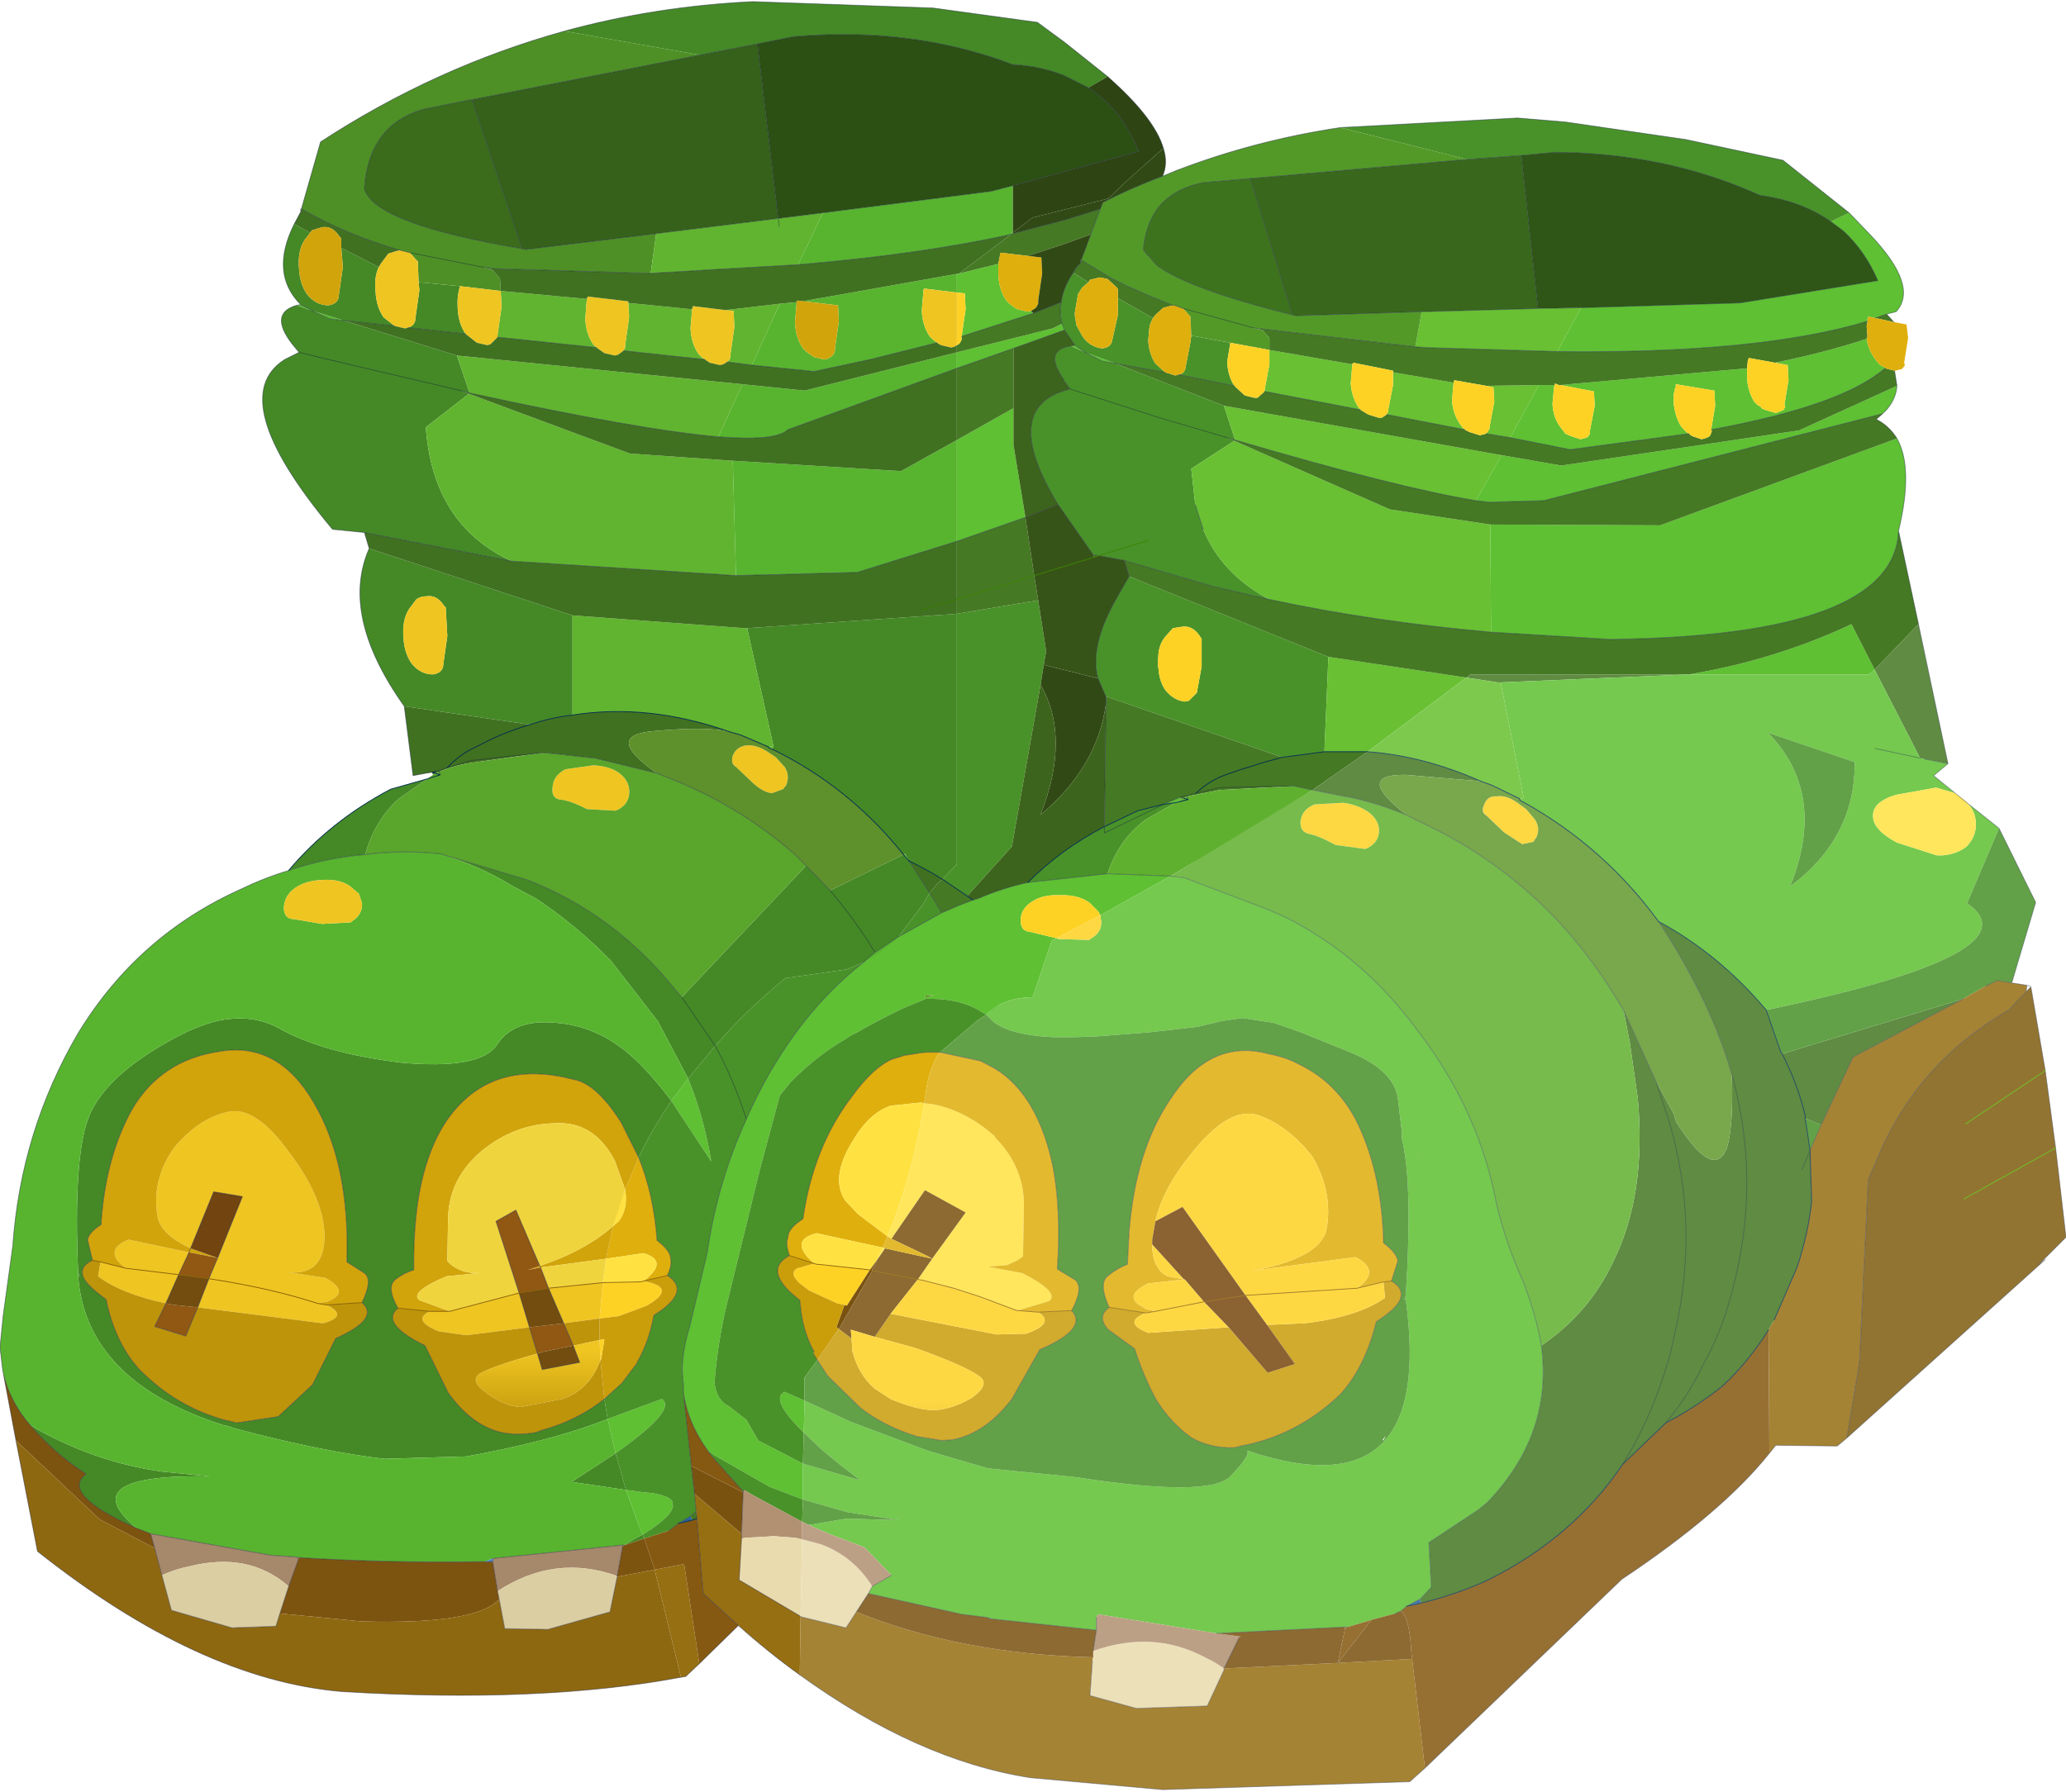 <?xml version="1.0"?>
<svg xmlns="http://www.w3.org/2000/svg" xmlns:xlink="http://www.w3.org/1999/xlink" width="129.55px" height="112.4px"><g transform="matrix(1, 0, 0, 1, -210.2, -144.25)"><use xlink:href="#object-0" width="82.7" height="97.85" transform="matrix(1, 0, 0, 1, 247.8, 151.6)"/><use xlink:href="#object-1" width="72.95" height="106.35" transform="matrix(1, 0, 0, 1, 210.2, 144.25)"/><use xlink:href="#object-3" width="79.4" height="73.25" transform="matrix(1, 0, 0, 1, 260.35, 183.4)"/></g><defs><g transform="matrix(1, 0, 0, 1, -247.8, -151.6)" id="object-0"><path fill-rule="evenodd" fill="#5ec032" stroke="none" d="M325 158.15L326.15 157.6L327.45 158.95Q330.55 162.2 329.1 163.8L328.5 163.95L327.8 164.2L327.35 164.1L327.35 164.2L327.3 164.25L327.3 164.3L327.3 164.4Q320.5 166.45 307.85 166.3L309.35 163.55L319.3 163.25L327.95 161.85Q327.15 160 325.8 158.75L325 158.15M327.25 165.5Q327.35 166.2 327.8 166.8L328 167.05L328.1 167.15L328.2 167.2L328.4 167.3L328.4 167.35Q325.7 169.7 317.5 171.2L317.75 169.7L317.7 168.75L315.3 168.35L315.25 168.4L315.3 168.45Q315.1 168.9 315.15 169.55Q315.25 170.45 315.65 171.05L315.85 171.25L316 171.4L316.1 171.45L308.65 172.45L304.9 171.7L306.7 168.4L307.7 168.4L307.65 168.5L307.55 169.6Q307.6 170.45 308.05 171.05L308.25 171.3L308.35 171.45L308.7 171.6L309.3 171.8L309.5 171.75L309.7 171.7L309.85 171.55L309.9 171.4L309.9 171.25L310.2 169.7L310.15 168.8L308.05 168.4L319.75 167.35L319.75 167.95Q319.8 168.8 320.2 169.45L320.4 169.65L320.6 169.75L320.65 169.85L320.85 169.95L321.55 170.15L321.7 170.1L321.95 170L322.05 169.95L322.15 169.75L322.1 169.65L322.1 169.6L322.35 168.1L322.3 167.15L321.5 167Q324.7 166.35 327.25 165.5M329.15 168.45Q329.1 169.25 328.5 169.95L328.25 170.2L307 175.65L303.6 175.75L302.75 175.65L304.35 172.8L308.1 173.45L323 171.25L329.15 168.45M329.15 171.75Q330.2 173.6 329.25 177.55Q329 184.15 311.15 184.35L303.7 183.9L303.65 177.15L314.3 177.2L329.15 171.75M327.75 186.25L327.4 186.55L316.1 186.55Q321.5 185.65 326.3 183.4L327.75 186.25M283.6 199.2L279.2 201.65L279.05 201.4L278.5 200.85Q277.75 200.35 276.65 200.4Q275.65 200.35 275 200.75Q274.2 201.2 274.2 202Q274.2 202.65 274.8 202.7L276.45 203.1L276.15 203.25L274.95 206.8Q273.75 206.8 272.8 207.3L272.25 207.7L272.05 207.9L271.9 207.8L271.8 207.75Q270.45 206.85 268.3 206.9L268.25 206.9Q268.2 206.8 268.3 206.85L268.8 206.65L268.2 206.7L268.25 206.9L266.8 207.5L265.8 208Q264.9 208.45 263.95 209Q263.6 209.15 263.25 209.4Q261.35 210.5 259.75 212.15L259.1 212.95L257.85 217.6L255.8 225.95Q255.2 228.4 255 231Q255.15 232.1 255.9 232.45L257 233.3L257.75 234.6L260.55 236.05L260.55 238.3L258.45 237.5L254.95 235.5L254.55 235.2Q253.3 233.45 253.05 231.55L253.05 231.4L253.05 231.05Q252.95 230.35 253 229.65Q253.1 228.55 253.45 227.45L254.55 222.8Q255.2 218.35 257 214.45Q258.25 211.55 260.15 208.95Q262 206.45 264.35 204.6L266.55 203L269.25 201.5L270.3 201.05L271.2 200.7L271.55 200.6Q273.05 199.95 274.65 199.6L279.65 199.05L283.6 199.2M260.65 232.1L260.6 234.1Q258.45 232 259.4 231.55L260.65 232.1M250.5 240.5L250.25 239.9L249.45 237.7L250.55 237.85Q252 237.95 252.35 238.4L252.4 238.7Q252.35 239.25 251.05 240.15L250.5 240.5M248.8 235.4L248.3 233.25L251.7 232Q252.7 232.65 248.8 235.4M252.3 213.3L253.35 211.9Q254.35 214.35 254.8 217.1L252.3 213.3M270.2 178.2L270.2 171.85L273.75 169.85L273.75 172.15L274.5 176.7L270.2 178.2M270.2 167.35L270.2 166.35L276.2 164.85L276.8 164.55L276.95 164.95L273.75 166.1L270.2 167.35M270.2 162.6L270.2 161.5L270.35 161.4L272.8 160.8L272.8 161.5Q272.85 162.45 273.3 163.1L273.5 163.3L273.7 163.45L273.75 163.5L274 163.65L274.65 163.8L274.85 163.75L275 163.9L273.75 164.3L270.5 165.35L270.75 163.65L270.7 162.65L270.2 162.6M273.6 158.95L273.7 158.85L273.7 158.9L273.6 158.95M277.95 160.75L277.95 160.55L278 160.55L277.95 160.75M280.15 167.05L279.3 166.9L278.25 166.35L280.15 167.05M278.25 166.35L277.35 165.95L277.6 165.9L278.25 166.35M283.15 194.7L284.2 194.25L284.25 194.4L283.9 194.6L283.15 194.7"/><path fill-rule="evenodd" fill="#499229" stroke="none" d="M326.15 157.6L325 158.15Q323.15 156.85 320.55 156.5Q314.7 153.85 307.75 153.8L305.6 154L302.2 154.25L294.25 152.25L305.35 151.65L308.35 151.9L315.9 153L322 154.3L326.15 157.6M272.05 207.9L271.5 208.25L269.15 210.25L268.25 210.25L267.85 210.3L266.9 210.45L266.1 210.7Q264.9 211.25 263.6 213.05Q261.2 216.2 260.55 220.7Q259.6 221.3 259.6 221.9Q259.45 222.25 259.7 223Q257.95 223.95 260.35 225.8L260.45 226.65Q260.65 227.95 261.25 229.05L261.2 229.15L261.45 229.55L260.65 230.65L260.65 232.1L259.4 231.55Q258.45 232 260.6 234.1L260.55 236.05L257.75 234.6L257 233.3L255.9 232.45Q255.15 232.1 255 231Q255.2 228.4 255.8 225.95L257.85 217.6L259.1 212.95L259.75 212.15Q261.35 210.5 263.25 209.4Q263.6 209.15 263.95 209Q264.9 208.45 265.8 208L266.8 207.5L268.25 206.9L268.3 206.9Q270.45 206.85 271.8 207.75L271.9 207.8L272.05 207.9M260.55 238.3L260.5 239.7L257.45 238.05L256.85 237.7L256.8 237.8L254.8 235.55L254.55 235.2L254.95 235.5L258.45 237.5L260.55 238.3M250.6 240.75L250.5 240.5L251.05 240.15Q252.35 239.25 252.4 238.7L252.35 238.4Q252 237.95 250.55 237.85L249.45 237.7L248.8 235.4Q252.7 232.65 251.7 232L248.3 233.25L248.1 232L249.2 231L250.15 229.75L250.15 229.7Q250.9 228.4 251.2 226.75Q253.6 225.25 252.05 224.25Q252.35 223.6 252.25 223.2Q252.25 222.7 251.4 222.05Q251.2 219.2 250.25 216.85Q251.1 215.05 252.3 213.3L254.8 217.1Q254.35 214.35 253.35 211.9L255.05 209.85Q256.95 207.65 259.45 205.6L263.3 205.05L264.35 204.6Q262 206.45 260.15 208.95Q258.25 211.55 257 214.45Q256.25 212.05 255.05 209.85Q256.25 212.05 257 214.45Q255.2 218.35 254.55 222.8L253.45 227.45Q253.1 228.55 253 229.65Q252.95 230.35 253.05 231.05L253.05 231.4L253.05 231.55L253.55 236.2L253.75 237.95L253.85 239.05L253.5 239.35L252.75 239.8L252.15 240.25L250.6 240.75M266.55 203L268.05 201L268.5 200.25L269.25 201.5L266.55 203M269.3 199.4L270.2 198.45L270.2 182.75L275.3 181.9L275.8 185.1L275.65 185.95L275.45 187.2L273.65 197.35L270.85 200.45L269.3 199.4M276.75 163.2Q276.85 162.3 277.5 161.35L278.45 161.95L278.05 162.3L277.8 162.7L277.6 163.85L277.6 164.05L277.7 164.65L278.05 165.3Q278.5 166 279.3 166.1Q279.9 166.05 279.95 165.55L280.3 164L280.3 162.95L282.5 164.2L282.4 164.4Q282.25 164.7 282.25 165.1L282.2 165.6Q282.25 166.45 282.65 167.05L283.25 167.6L280.15 167.05L279.3 166.9L278.25 166.35L280.15 167.05L286.95 169.7L287.65 171.85L287.15 171.7L282.9 170.45L277.3 168.65L276.9 168.1L276.9 168.05Q275.6 166.2 277.35 165.95L278.25 166.35L277.6 165.9L276.95 164.95L276.8 164.55Q276.6 163.9 276.75 163.2M277.3 168.65L282.9 170.45L287.15 171.7L287.6 171.9L284.9 173.65L285.15 175.9L285.65 177.45Q286.8 180.25 289.8 181.85L286.15 181L280.7 179.4L279.1 179.1L282.2 178.15L279.1 179.1L278.75 179.05L276.55 175.9Q272.8 169.75 277.3 168.65M284.1 167.75Q284.5 167.7 284.55 167.25L284.85 165.7L284.9 165.3L287.35 165.75L287.15 166.95Q287.2 167.85 287.6 168.45L284.1 167.75M279.05 186.8Q278.5 184.8 280.2 181.8L281 180.4L293.5 185.45L293.25 191.4L290.6 191.75L279.6 187.95L279.55 187.95L279.05 186.8M282.85 185.15L282.8 185.9L282.85 186.25Q282.9 186.95 283.25 187.5Q283.75 188.15 284.45 188.25L284.55 188.25L284.75 188.2L285.25 187.7L285.55 186.05L285.55 184.3L285.5 184.25Q285.05 183.5 284.4 183.55L283.75 183.65L283.3 184.15Q282.95 184.55 282.85 185.15M279.45 196.1L281.55 195.1L283.15 194.7L279.45 196.5L279.45 196.1L279.45 196.5L283.15 194.7L283.9 194.6L282.05 195.65Q280.35 196.9 279.65 199.05L274.65 199.6Q276.75 197.5 279.45 196.1"/><path fill-rule="evenodd" fill="#2f5616" stroke="none" d="M325 158.15L325.8 158.75Q327.15 160 327.95 161.85L319.3 163.25L309.35 163.55L306.65 163.6L305.6 154L307.75 153.8Q314.7 153.85 320.55 156.5Q323.15 156.85 325 158.15"/><path fill-rule="evenodd" fill="#68c032" stroke="none" d="M309.35 163.55L307.85 166.3L299.6 166.05L298.95 166L299.35 163.8L306.65 163.6L309.35 163.55M302.15 186.75L295.95 191.4L293.25 191.4L293.5 185.45L302.15 186.75M287.65 171.85L286.95 169.7L304.35 172.8L302.75 175.65Q297.85 174.85 287.65 171.85M289.8 181.85Q286.8 180.25 285.65 177.45L285.15 175.9L284.9 173.65L287.6 171.9L297.35 176.2L303.65 177.15L303.7 183.9Q296.35 183.25 289.8 181.85M306.7 168.4L304.9 171.7L303.4 171.45L303.5 171.3L303.6 171.15L303.6 171.05L303.9 169.45L303.85 168.55L303.4 168.45L306.7 168.4M301.35 168.25L301.25 169.35Q301.3 170.2 301.75 170.85L301.9 171.05L302.05 171.2L297.15 170.25L297.25 170.05L297.25 169.95L297.55 168.4L297.55 167.6L301.35 168.25M289.8 166.2L295 167.1L294.9 168.3Q294.95 169.1 295.35 169.75L295.5 169.95L289.5 168.8L289.5 168.7L289.8 167.1L289.8 166.2"/><path fill-rule="evenodd" fill="#457924" stroke="none" d="M307.85 166.3Q320.5 166.45 327.3 164.4L327.25 164.7L327.3 165.35L327.25 165.5Q324.7 166.35 321.5 167L319.85 166.7L319.85 166.75L319.8 166.85L319.75 167.35L308.05 168.4L307.95 168.4L307.7 168.3L307.7 168.4L306.7 168.4L303.4 168.45L301.4 168.1L301.35 168.2L301.35 168.25L297.55 167.6L297.55 167.5L295.05 167L295 167.1L289.8 166.2L289.8 165.45L289.75 165.4L289.35 164.95L288.75 164.8L289.5 164.9L298.95 166L299.6 166.05L307.85 166.3M327.8 164.2L328.5 163.95L328.95 164.45L327.8 164.2M328.4 167.35L329 167.5L329.15 168.45L323 171.25L308.1 173.45L304.35 172.8L286.95 169.7L280.15 167.05L283.25 167.6L283.9 167.8L284.1 167.75L287.6 168.45L288.25 169.05L288.85 169.2L289.05 169.2L289.5 168.8L295.5 169.95L296 170.25L296.65 170.45L296.85 170.45L297.15 170.25L302.05 171.2L302.35 171.35L303 171.55L303.2 171.5L303.4 171.45L304.9 171.7L308.65 172.45L316.1 171.45L316.3 171.6L316.9 171.8L317.1 171.75L317.35 171.65L317.45 171.55L317.5 171.4L317.55 171.25L317.5 171.2Q325.7 169.7 328.4 167.35M328.25 170.2L327.85 170.55Q328.65 170.95 329.15 171.75L314.3 177.2L303.65 177.15L297.35 176.2L287.6 171.9L287.15 171.7L287.65 171.85Q297.85 174.85 302.75 175.65L303.6 175.75L307 175.65L328.25 170.2M329.25 177.55L330.5 183.4L327.75 186.25L326.3 183.4Q321.5 185.65 316.1 186.55L302.4 186.55L302.15 186.75L293.5 185.45L281 180.4L280.7 179.4L286.15 181L289.8 181.85Q296.35 183.25 303.7 183.9L311.15 184.35Q329 184.15 329.25 177.55M295.95 191.4L292.5 193.8L291.35 193.55L286.7 193.8L284.65 194.2L284.4 194.3L284.25 194.4L284.2 194.25L283.15 194.7L281.55 195.1L279.45 196.1L279.55 188.4L279.55 187.95L279.6 187.95L290.6 191.75L293.25 191.4L295.95 191.4M268.5 200.25L269 199.65L269.3 199.4L270.85 200.45L271.2 200.7L270.3 201.05L269.25 201.5L268.5 200.25M270.2 182.75L270.2 181.85L270.2 178.2L274.5 176.7L275.05 180.35L275.3 181.9L270.2 182.75M270.2 171.85L270.2 167.35L273.75 166.1L273.75 169.85L270.2 171.85M270.2 166.35L270.2 165.9L270.3 165.85L270.4 165.75L270.5 165.55L270.5 165.4L270.5 165.35L273.75 164.3L275 163.9L276.75 163.2Q276.6 163.9 276.8 164.55L276.2 164.85L270.2 166.35M270.35 161.4L273.6 158.95L273.7 158.9L276.95 158.05L279.2 157.35L278.6 158.95L276.95 159.55L274.65 160.3L272.95 160.1L272.9 160.2L272.9 160.25L272.9 160.3L272.8 160.8L270.35 161.4M277.5 161.35Q277.65 161 277.95 160.75L278 160.55L279.8 161.65L280.9 162.2L282.15 162.75L283.75 163.4L283.15 163.55L282.65 164L282.5 164.2L280.3 162.95L280.3 162.4L280.25 162.3L279.65 161.75L279.15 161.65L278.55 161.8L278.45 161.95L277.5 161.35M270.2 181.85L275.05 180.35L270.2 181.85M285.2 194L284.65 194.15L284.2 194.25L284.65 194.15L285.2 194Q286.05 193.2 287.05 192.85L287.9 192.55L289.5 192.05L290.6 191.75L289.5 192.05L287.9 192.55L287.05 192.85Q286.05 193.2 285.2 194L286.7 193.65L291.35 193.55L286.7 193.65L285.2 194M284.65 194.15L284.65 194.2L284.65 194.15M253.9 239.5L253.6 239.6L253.5 239.35L253.85 239.05L253.9 239.5"/><path fill-rule="evenodd" fill="#dfaf0d" stroke="none" d="M327.3 164.4L327.3 164.3L327.3 164.25L327.35 164.2L327.35 164.1L327.8 164.2L328.95 164.45L329.75 164.6L329.85 165.45L329.6 167L329.65 167.15L329.55 167.3L329.45 167.4L329.25 167.45L329.05 167.5L329 167.5L328.4 167.35L328.4 167.3L328.2 167.2L328.1 167.15L328 167.05L327.8 166.8Q327.35 166.2 327.25 165.5L327.3 165.35L327.25 164.7L327.3 164.4M269.15 210.25L269 210.4Q268.4 211.55 268.25 212.8L268.15 213.45L267.95 213.4L266.05 213.6Q264.75 214.05 263.8 215.6Q262.2 218.05 263.2 219.55L264 220.4L265.85 221.8L265.55 222.5L261.4 221.6Q259.6 222.05 261.25 223.5L259.7 223Q259.45 222.25 259.6 221.9Q259.6 221.3 260.55 220.7Q261.2 216.2 263.6 213.05Q264.9 211.25 266.1 210.7L266.9 210.45L267.85 210.3L268.25 210.25L269.15 210.25M248.2 223.2L248.65 221.15L249 220.85Q249.6 220.05 249.4 218.85L250.25 216.85Q251.2 219.2 251.4 222.05Q252.25 222.7 252.25 223.2Q252.35 223.6 252.05 224.25L250.55 224.6Q252.2 223.35 250.55 222.85L248.2 223.2M274.65 160.3L275.5 160.4L275.55 161.4L275.3 163.1L275.3 163.15L275.3 163.3L275.2 163.5L275.1 163.6L274.85 163.75L274.65 163.8L274 163.65L273.75 163.5L273.7 163.45L273.5 163.3L273.3 163.1Q272.85 162.45 272.8 161.5L272.8 160.8L272.9 160.3L272.9 160.25L272.9 160.2L272.95 160.1L274.65 160.3M278.45 161.95L278.55 161.8L279.15 161.65L279.65 161.75L280.25 162.3L280.3 162.4L280.3 162.95L280.3 164L279.95 165.55Q279.9 166.05 279.3 166.1Q278.5 166 278.05 165.3L277.7 164.65L277.6 164.05L277.6 163.85L277.8 162.7L278.05 162.3L278.45 161.95M282.5 164.2L282.65 164L283.15 163.55L283.75 163.4L283.85 163.4L284.4 163.6L284.8 164.05L284.85 164.1L284.9 165.3L284.85 165.7L284.55 167.25Q284.5 167.7 284.1 167.75L283.9 167.8L283.25 167.6L282.65 167.05Q282.25 166.45 282.2 165.6L282.25 165.1Q282.25 164.7 282.4 164.4L282.5 164.2"/><path fill-rule="evenodd" fill="#539928" stroke="none" d="M294.25 152.25L302.2 154.25L288.6 155.45L288.55 155.45L285.7 155.7Q284.3 155.95 283.4 156.7Q282.15 157.7 281.9 159.8L281.9 159.9L281.95 160L282.75 160.9Q284.8 162.4 291.25 164L291.45 164.05L299.35 163.8L298.95 166L289.5 164.9L288.75 164.8L284.4 163.6L283.85 163.4L283.75 163.4L282.15 162.75L280.9 162.2L279.8 161.65L278 160.55L278.6 158.95L279.2 157.35L279.35 156.95Q281.2 156 283.1 155.3L283.95 154.95Q288.9 153.05 294.25 152.25M284.4 163.6L288.75 164.8L289.35 164.95L289.75 165.4L289.8 165.45L289.8 166.2L287.35 165.75L284.9 165.3L284.85 164.1L284.8 164.05L284.4 163.6"/><path fill-rule="evenodd" fill="#39681c" stroke="none" d="M302.2 154.25L305.6 154L306.65 163.6L299.35 163.8L291.45 164.05L291.25 164L288.6 155.45L302.2 154.25"/><path fill-rule="evenodd" fill="#60b02f" stroke="none" d="M292.5 193.8Q288.55 196.35 284.6 198.6L283.6 199.2L279.65 199.05Q280.35 196.9 282.05 195.65L283.9 194.6L284.7 194.4L284.65 194.2L284.4 194.3L284.25 194.4L283.9 194.6L284.7 194.4L284.65 194.2L286.7 193.8L291.35 193.55L292.5 193.8M284.7 194.4L284.4 194.3L284.7 194.4"/><path fill-rule="evenodd" fill="#fed225" stroke="none" d="M279.2 201.65L276.45 203.1L274.8 202.7Q274.2 202.65 274.2 202Q274.2 201.2 275 200.75Q275.65 200.35 276.65 200.4Q277.75 200.35 278.5 200.85L279.05 201.4L279.2 201.65M247.8 226.95L248 224.7L250.4 224.65L250.55 224.6Q252.75 225 250.75 226.15L249 226.8L247.8 226.95M270.2 165.9L270.2 162.6L270.7 162.65L270.75 163.65L270.5 165.35L270.5 165.4L270.5 165.55L270.4 165.75L270.3 165.85L270.2 165.9M282.85 185.15Q282.95 184.55 283.3 184.15L283.75 183.65L284.4 183.55Q285.05 183.5 285.5 184.25L285.55 184.3L285.55 186.05L285.25 187.7L284.75 188.2L284.55 188.25L284.45 188.25Q283.75 188.15 283.25 187.5Q282.9 186.95 282.85 186.25L282.8 185.9L282.85 185.15M308.05 168.4L310.15 168.8L310.2 169.7L309.9 171.25L309.9 171.4L309.85 171.55L309.7 171.7L309.5 171.75L309.3 171.8L308.7 171.6L308.35 171.45L308.25 171.3L308.05 171.05Q307.6 170.45 307.55 169.6L307.65 168.5L307.7 168.4L307.7 168.3L307.95 168.4L308.05 168.4M316.1 171.45L316 171.4L315.85 171.25L315.65 171.05Q315.25 170.45 315.15 169.55Q315.1 168.9 315.3 168.45L315.25 168.4L315.3 168.35L317.7 168.75L317.75 169.7L317.5 171.2L317.55 171.25L317.5 171.4L317.45 171.55L317.35 171.65L317.1 171.75L316.9 171.8L316.3 171.6L316.1 171.45M303.4 168.45L303.85 168.55L303.9 169.45L303.6 171.05L303.6 171.15L303.5 171.3L303.4 171.45L303.2 171.5L303 171.55L302.35 171.35L302.05 171.2L301.9 171.05L301.75 170.85Q301.3 170.2 301.25 169.35L301.35 168.25L301.35 168.2L301.4 168.1L303.4 168.45M319.75 167.35L319.8 166.85L319.85 166.75L319.85 166.7L321.5 167L322.3 167.15L322.35 168.1L322.1 169.6L322.1 169.65L322.15 169.75L322.05 169.95L321.95 170L321.7 170.1L321.55 170.15L320.85 169.95L320.65 169.85L320.6 169.75L320.4 169.65L320.2 169.45Q319.8 168.8 319.75 167.95L319.75 167.35M295 167.1L295.05 167L297.55 167.5L297.55 167.6L297.55 168.4L297.25 169.95L297.25 170.05L297.15 170.25L296.85 170.45L296.65 170.45L296 170.25L295.5 169.95L295.35 169.75Q294.95 169.1 294.9 168.3L295 167.1M287.6 168.45Q287.2 167.85 287.15 166.95L287.35 165.75L289.8 166.2L289.8 167.1L289.5 168.7L289.5 168.8L289.05 169.2L288.85 169.2L288.25 169.05L287.6 168.45M261.25 223.5L261.4 223.55L261.5 223.55L264.75 223.9L263.3 226.15L263.15 226.1L262.7 226L260.95 225.2L260.35 224.75Q259.65 224.1 260.2 223.8L261.25 223.5"/><path fill-rule="evenodd" fill="#ffe242" stroke="none" d="M268.15 213.45Q267.45 217.95 265.85 221.8L264 220.4L263.2 219.55Q262.2 218.05 263.8 215.6Q264.75 214.05 266.05 213.6L267.95 213.4L268.15 213.45M265.55 222.5L265.25 223.2L264.75 223.9L261.5 223.55L261.4 223.55L261.25 223.5Q259.6 222.05 261.4 221.6L265.55 222.5M248 224.7L248.2 223.2L250.55 222.85Q252.2 223.35 250.55 224.6L250.4 224.65L248 224.7M248.65 221.15Q248.95 220 249.4 218.85Q249.6 220.05 249 220.85L248.65 221.15"/><path fill-rule="evenodd" fill="#7a5210" stroke="none" d="M265.25 223.2L264.9 223.85L264.9 223.95L262.8 227.6L262.65 227.5L263.15 226.1L263.3 226.15L264.75 223.9L265.25 223.2M256.8 237.85L256.7 240.45L253.75 237.95L253.55 236.2L256.8 237.85M264.9 223.95L264.75 223.9L264.9 223.95"/><path fill-rule="evenodd" fill="#ca9e0b" stroke="none" d="M262.8 227.6L261.45 229.55L261.2 229.15L261.25 229.05Q260.65 227.95 260.45 226.65L260.35 225.8Q257.95 223.95 259.7 223L261.25 223.5L260.2 223.8Q259.65 224.1 260.35 224.75L260.95 225.2L262.7 226L263.15 226.1L262.65 227.5L262.8 227.6M248.1 232L247.85 229.55L247.9 229.5L248.1 228.25L247.8 228.3L247.8 226.95L249 226.8L250.75 226.15Q252.75 225 250.55 224.6L252.05 224.25Q253.6 225.25 251.2 226.75Q250.9 228.4 250.15 229.7L250.15 229.75L249.2 231L248.1 232"/><path fill-rule="evenodd" fill="#b19172" stroke="none" d="M260.5 239.7L260.5 240.8L260.05 240.7L258.7 240.6L258 240.65L256.95 240.7L256.7 240.75L256.7 240.45L256.8 237.85L256.8 237.8L256.85 237.7L257.45 238.05L260.5 239.7"/><path fill-rule="evenodd" fill="#e9dbad" stroke="none" d="M260.5 240.8L260.4 245.65L260.35 245.6L256.55 243.35L256.7 240.75L256.95 240.7L258 240.65L258.7 240.6L260.05 240.7L260.5 240.8"/><path fill-rule="evenodd" fill="#976f13" stroke="none" d="M260.4 245.65L260.35 249.3Q258.4 247.9 256.5 246.2L254.3 244.2L253.9 239.5L253.85 239.05L253.75 237.95L256.7 240.45L256.7 240.75L256.55 243.35L260.35 245.6L260.4 245.65M254.05 248.6L253.2 249.4L252.9 249.45L251.25 242.7L253.1 242.35L254.05 248.6"/><path fill-rule="evenodd" fill="#855912" stroke="none" d="M256.5 246.2L254.05 248.6L253.1 242.35L251.25 242.7L250.6 240.75L252.15 240.25L252.75 239.8L253.6 239.6L253.9 239.5L254.3 244.2L256.5 246.2M256.8 237.8L256.8 237.85L253.55 236.2L253.05 231.55Q253.3 233.45 254.55 235.2L254.8 235.55L256.8 237.8"/><path fill-rule="evenodd" fill="url(#gradient-L786a841d36e425d388141b079ef18403)" stroke="none" d="M247.85 229.55L247.8 228.3L248.1 228.25L247.9 229.5L247.85 229.55"/><path fill-rule="evenodd" fill="#314a15" stroke="none" d="M273.7 158.85L274.95 157.9L279.7 156.7L280.9 155.55L283.15 153.55Q283.45 154.5 283.1 155.3Q281.2 156 279.35 156.95L279.2 157.35L276.95 158.05L273.7 158.9L273.7 158.85M274.85 163.75L275.1 163.6L275.2 163.5L275.3 163.3L275.3 163.15L275.3 163.1L275.55 161.4L275.5 160.4L274.65 160.3L276.95 159.55L278.6 158.95L278 160.55L277.95 160.55L277.95 160.75Q277.65 161 277.5 161.35Q276.85 162.3 276.75 163.2L275 163.9L274.85 163.75M275.65 185.95L279.05 186.8L279.55 187.95L279.55 188.4Q279 192.4 275.45 195.35Q277.35 190.5 275.45 187.2L275.65 185.95"/><path fill-rule="evenodd" fill="#3e731e" stroke="none" d="M291.25 164Q284.8 162.4 282.75 160.9L281.95 160L281.9 159.9L281.9 159.8Q282.15 157.7 283.4 156.7Q284.3 155.95 285.7 155.7L288.55 155.45L288.6 155.45L291.25 164"/><path fill-rule="evenodd" fill="#3d641c" stroke="none" d="M277.35 165.95Q275.6 166.2 276.9 168.05L276.9 168.1L277.3 168.65Q272.8 169.75 276.55 175.9L274.5 176.7L273.75 172.15L273.75 169.85L273.75 166.1L276.95 164.95L277.6 165.9L277.35 165.95M275.45 187.2Q277.35 190.5 275.45 195.35Q279 192.4 279.55 188.4L279.45 196.1Q276.75 197.5 274.65 199.6Q273.05 199.95 271.55 200.6L271.2 200.7L270.85 200.45L273.65 197.35L275.45 187.2"/><path fill-rule="evenodd" fill="#375418" stroke="none" d="M274.5 176.7L276.55 175.9L278.75 179.05L278.8 179.2L279.1 179.1L280.7 179.4L281 180.4L280.2 181.8Q278.5 184.8 279.05 186.8L275.65 185.95L275.8 185.1L275.3 181.9L275.05 180.35L278.8 179.2L275.05 180.35L274.5 176.7"/><path fill-rule="evenodd" fill="#466b1f" stroke="none" d="M279.1 179.1L278.8 179.2L278.75 179.05L279.1 179.1"/><path fill-rule="evenodd" fill="#64992f" stroke="none" d="M268.25 206.9L268.2 206.7L268.8 206.65L268.3 206.85Q268.2 206.8 268.25 206.9"/><path fill-rule="evenodd" fill="#2b659d" stroke="none" d="M253.5 239.35L253.6 239.6L252.75 239.8L253.5 239.35"/><path fill="none" stroke="#1a233f" stroke-opacity="0.463" stroke-width="0.05" stroke-linecap="round" stroke-linejoin="round" d="M325 158.15L325.8 158.75Q327.15 160 327.95 161.85L319.3 163.25L309.35 163.55L306.65 163.6L305.6 154L302.2 154.25L288.6 155.45L288.55 155.45L285.7 155.7Q284.3 155.95 283.4 156.7Q282.15 157.7 281.9 159.8L281.9 159.9L281.95 160L282.75 160.9Q284.8 162.4 291.25 164L291.45 164.05L299.35 163.8L306.65 163.6M307.85 166.3Q320.5 166.45 327.3 164.4M327.8 164.2L328.5 163.95L329.1 163.8Q330.55 162.2 327.45 158.95L326.15 157.6L322 154.3L315.9 153L308.35 151.9L305.35 151.65L294.25 152.25Q288.9 153.05 283.95 154.95L283.1 155.3Q283.45 154.5 283.15 153.55M305.6 154L307.75 153.8Q314.7 153.85 320.55 156.5Q323.15 156.85 325 158.15M329 167.5L329.15 168.45Q329.1 169.25 328.5 169.95L328.25 170.2L327.85 170.55Q328.65 170.95 329.15 171.75Q330.2 173.6 329.25 177.55L330.5 183.4M260.35 249.3Q258.4 247.9 256.5 246.2L254.05 248.6L253.2 249.4L252.9 249.45M328.5 163.95L328.95 164.45M273.7 158.9L276.95 158.05L279.2 157.35L279.35 156.95Q281.2 156 283.1 155.3M275 163.9L276.75 163.2Q276.85 162.3 277.5 161.35Q277.65 161 277.95 160.75L277.95 160.55L278 160.55L278.6 158.95L279.2 157.35M273.7 158.9L273.6 158.95M278 160.55L277.95 160.75M270.5 165.35L273.75 164.3L275 163.9M283.75 163.4L282.15 162.75L280.9 162.2L279.8 161.65L278 160.55M283.75 163.4L283.85 163.4L284.4 163.6L288.75 164.8L289.5 164.9L298.95 166L299.6 166.05L307.85 166.3M291.25 164L288.6 155.45M278.25 166.35L279.3 166.9L280.15 167.05L283.25 167.6M277.35 165.95Q275.6 166.2 276.9 168.05L276.9 168.1L277.3 168.65L282.9 170.45L287.15 171.7L287.65 171.85Q297.85 174.85 302.75 175.65L303.6 175.75L307 175.65L328.25 170.2M278.25 166.35L277.6 165.9L277.35 165.95M277.6 165.9L276.95 164.95L273.75 166.1L270.2 167.35M274.5 176.7L276.55 175.9Q272.8 169.75 277.3 168.65M276.95 164.95L276.8 164.55Q276.6 163.9 276.75 163.2M280.7 179.4L279.1 179.1L278.75 179.05L276.55 175.9M279.05 186.8Q278.5 184.8 280.2 181.8L281 180.4L280.7 179.4L286.15 181L289.8 181.85Q296.35 183.25 303.7 183.9L311.15 184.35Q329 184.15 329.25 177.55M285.65 177.45L285.15 175.9M279.55 187.95L279.05 186.8M279.55 188.4L279.55 187.95M279.55 188.4L279.45 196.1L279.45 196.5L283.15 194.7L284.2 194.25L284.65 194.15L285.2 194L286.7 193.65L291.35 193.55L292.5 193.8M274.65 199.6L279.65 199.05L283.6 199.2M271.2 200.7L271.55 200.6Q273.05 199.95 274.65 199.6M270.2 178.2L274.5 176.7M304.9 171.7L308.65 172.45L316.1 171.45M317.5 171.2Q325.7 169.7 328.4 167.35M303.4 171.45L304.9 171.7M284.1 167.75L287.6 168.45M297.15 170.25L302.05 171.2M289.5 168.8L295.5 169.95M284.65 194.2L284.65 194.15M284.7 194.4L284.65 194.2M268.5 200.25L269.25 201.5L270.3 201.05L271.2 200.7M266.55 203L269.25 201.5M257 214.45Q258.25 211.55 260.15 208.95Q262 206.45 264.35 204.6M257 214.45Q256.25 212.05 255.05 209.85M253.05 231.55L253.05 231.4L253.05 231.05Q252.95 230.35 253 229.65Q253.1 228.55 253.45 227.45L254.55 222.8Q255.2 218.35 257 214.45M252.75 239.8L252.15 240.25M256.85 237.7L256.8 237.8L256.8 237.85L256.7 240.45L256.7 240.75L256.55 243.35L260.35 245.6L260.4 245.65M253.75 237.95L253.55 236.2L253.05 231.55Q253.3 233.45 254.55 235.2L254.8 235.55L256.8 237.8M253.9 239.5L253.85 239.05L253.5 239.35L252.75 239.8M253.85 239.05L253.75 237.95M256.5 246.2L254.3 244.2L253.9 239.5"/><path fill="none" stroke="#3c8301" stroke-width="0.05" stroke-linecap="round" stroke-linejoin="round" d="M279.1 179.1L282.2 178.15M279.1 179.1L278.8 179.2L275.05 180.35L270.2 181.85"/><path fill="none" stroke="#002e4f" stroke-width="0.05" stroke-linecap="round" stroke-linejoin="round" d="M290.6 191.75L293.25 191.4L295.95 191.4M279.45 196.1L281.55 195.1L283.15 194.7L283.9 194.6L284.7 194.4L284.4 194.3M285.2 194Q286.05 193.2 287.05 192.85L287.9 192.55L289.5 192.05L290.6 191.75M279.45 196.1Q276.75 197.5 274.65 199.6M270.85 200.45L271.2 200.7M270.85 200.45L269.3 199.4M253.6 239.6L253.9 239.5M253.6 239.6L252.75 239.8"/><path fill="none" stroke="#272d44" stroke-opacity="0.514" stroke-width="0.05" stroke-linecap="round" stroke-linejoin="round" d="M269.15 210.25L268.25 210.25L267.85 210.3L266.9 210.45L266.1 210.7Q264.9 211.25 263.6 213.05Q261.2 216.2 260.55 220.7Q259.6 221.3 259.6 221.9Q259.45 222.25 259.7 223Q257.95 223.95 260.35 225.8L260.45 226.65Q260.65 227.95 261.25 229.05M250.25 216.85Q251.2 219.2 251.4 222.05Q252.25 222.7 252.25 223.2Q252.35 223.6 252.05 224.25Q253.6 225.25 251.2 226.75Q250.9 228.4 250.15 229.7M250.15 229.75L249.2 231L248.1 232M261.2 229.15L261.45 229.55"/><path fill="none" stroke="#916606" stroke-width="0.05" stroke-linecap="round" stroke-linejoin="round" d="M259.7 223L261.25 223.5L261.4 223.55L261.5 223.55L264.75 223.9L264.9 223.95M250.55 224.6L250.4 224.65L248 224.7M252.05 224.25L250.55 224.6"/></g><linearGradient gradientTransform="matrix(-0, 0.003, 0.004, 0, 243, 231.45)" gradientUnits="userSpaceOnUse" spreadMethod="pad" id="gradient-L786a841d36e425d388141b079ef18403" x1="-819.2" x2="819.2"><stop offset="0" stop-color="#fed225" stop-opacity="1"/><stop offset="1" stop-color="#ca9e0b" stop-opacity="1"/></linearGradient><g transform="matrix(1, 0, 0, 1, 0, 0)" id="object-1"><use xlink:href="#object-2" width="72.95" height="106.35" transform="matrix(1, 0, 0, 1, 0, 0)"/></g><g transform="matrix(1, 0, 0, 1, 0, 0)" id="object-2"><path fill-rule="evenodd" fill="#448926" stroke="none" d="M68.25 5.5L66.75 4.75Q65.3 4.15 63.5 4.05Q57.2 1.65 49.75 2.3L47.5 2.75L43.9 3.45L35.4 1.95Q41.05 0.4 47.2 0.1L58.5 0.5L65.05 1.4L66.75 2.65L69.45 4.8L68.25 5.5M60 38.5L60 54.2L59.1 55.15Q58.05 54.5 57 54L56.65 53.6L56.75 53.55L57 54L58.3 56L57.85 56.75L56.35 58.75L54.85 59.75L54.85 59.7Q53.55 57.6 52.05 55.85L56.65 53.6Q53.3 49.4 48.55 47.05L48.4 47L48.5 46.8L46.85 39.4L60 38.5M54.15 60.35L53.1 60.8L49.25 61.35Q46.75 63.4 44.85 65.6L43.15 67.65L41.25 64.05L38.3 60.25Q36.1 58 33.6 56.35L32.1 55.55Q30.05 54.3 27.6 53.55L33.1 55.2Q38.45 57.3 42.2 61.9L42.75 62.55L44.85 65.6L42.75 62.55L50.55 54.3L52.05 55.85Q53.55 57.6 54.85 59.7L54.85 59.75L54.15 60.35M42.1 69.05Q40.9 70.8 40.05 72.6L38.95 70.4Q37.4 67.95 35.95 67.7Q31.15 66.45 28.45 69.7Q25.85 72.85 25.95 79.65Q25.3 79.85 24.8 80.25Q24.2 80.7 24.95 82.05Q23.8 83 26.65 84.4L28.1 87.35Q29.55 89.4 31.45 89.85Q32.45 90.05 33.6 89.85L34 89.7Q36.2 89.1 37.9 87.75L38.1 89L37.45 89.25Q34.2 90.45 29.25 91.35L24.1 91.5Q20.2 91.05 14.75 89.6L14.15 89.4L14.05 89.4Q5.4 86.65 4.9 80.05L5 80.05L4.9 79.85Q4.6 72.75 5.5 70.25Q6.4 67.65 10.6 65.3Q12.2 64.4 13.55 64.05Q15.8 63.55 17.5 64.5Q20.25 66.05 25.15 66.65Q30.1 67.1 31.15 65.55Q32.2 63.9 34.85 64.15Q37.45 64.35 39.55 66.2Q40.7 67.2 42.1 69.05M38.6 91.15L39.25 93.45L35.85 92.95L38.6 91.15M40.3 96.25L40.4 96.5L39.05 96.95L39.15 96.9Q39.7 96.55 40.3 96.25M18.1 54.6Q20.7 51.5 24.5 49.5L26.8 48.85L25 50.1Q23.5 51.45 22.9 53.6Q20.45 53.8 18.1 54.6M25.35 44.3Q21.3 38.6 23.15 34.4L35.9 38.6L35.9 44.85Q34.55 45 33.25 45.45L25.35 44.3M22.85 33.4L20.85 33.2Q14 25 17.85 22.55L18.75 22.1L18.3 21.55Q16.85 19.65 18.6 19.15L19.6 19.5L20.65 20L21.55 20.1L19.6 19.5L18.85 19.1Q16.9 17.15 18.45 14.05L19.45 14.6L19.1 15.05Q18.65 15.75 18.75 16.85Q18.8 17.8 19.25 18.45Q19.8 19.15 20.6 19.15Q21.25 19.05 21.25 18.5L21.5 16.75L21.4 15.55L23.75 16.75Q23.45 17.4 23.55 18.3Q23.6 19.25 24.05 19.9L24.75 20.45L21.55 20.1L28.65 22.3L29.45 24.65L28.9 24.5L29.4 24.7L26.7 26.8Q27.15 32.95 32.1 35.2L22.85 33.4M25.6 20.55Q26.05 20.4 26.05 19.95L26.3 18.2L26.25 17.7L28.85 17.95Q28.65 18.55 28.7 19.35Q28.75 20.3 29.2 20.95L25.6 20.55M26.75 37.4Q26.35 37.4 26.1 37.6L25.65 38.2Q25.2 38.9 25.3 40Q25.35 40.95 25.8 41.6Q26.35 42.3 27.15 42.3Q27.8 42.2 27.8 41.65L28.05 39.9L27.95 38.1L27.85 38Q27.4 37.3 26.75 37.4M28.9 24.5L20.6 22.55L18.75 22.1L20.6 22.55L28.9 24.5M22.7 81.7Q23.4 80.25 22.85 79.85L21.75 79.15Q21.95 73.05 19.7 69.2Q17.45 65.3 13.75 65.95Q10.1 66.5 8.3 69.55Q6.65 72.5 6.35 76.6L6.35 76.8Q5.5 77.35 5.5 77.8L5.8 79.05Q5 79.4 5.2 80.05Q5.4 80.6 6.65 81.5Q7.2 84.15 8.65 85.8Q11 88.25 14.2 89.1L14.25 89.1L14.85 89.25L17.45 88.85L19.6 86.85L21.05 83.95Q23.85 82.7 22.7 81.7M1.9 89.4Q5.85 91.7 10.15 92.3L13.15 92.6Q4.5 92.45 8.55 95.85Q3.75 93.7 5.4 92.45Q3.45 91.2 1.9 89.4"/><path fill-rule="evenodd" fill="#2c5014" stroke="none" d="M47.5 2.75L49.75 2.3Q57.2 1.65 63.5 4.05Q65.3 4.15 66.75 4.75L68.25 5.5Q70.35 6.85 71.4 9.5L63.5 11.65L62.15 12L51.6 13.35L48.8 13.7L47.5 2.75"/><path fill-rule="evenodd" fill="#2e4513" stroke="none" d="M68.25 5.5L69.45 4.8Q72.4 7.4 72.95 9.3L70.7 11.3L69.5 12.45L64.75 13.65L63.5 14.6L63.5 11.65L71.4 9.5Q70.35 6.85 68.25 5.5"/><path fill-rule="evenodd" fill="#4e9025" stroke="none" d="M35.4 1.95L43.9 3.45L29.6 6.25L29.55 6.25L26.55 6.85Q23.1 7.85 22.85 11.85Q23.5 14.05 32.75 15.6L32.95 15.65L41.15 14.65L40.8 17.15L31 16.85L30.25 16.75L30.85 16.9L31.25 17.35L31.35 17.45L31.4 18.25L28.85 17.95L26.25 17.7L26.2 16.4L26.1 16.3L25.7 15.85L25.1 15.7Q21.65 14.7 18.9 13.1L20.1 8.9Q27.3 4.2 35.4 1.95M30.25 16.75L25.7 15.85L30.25 16.75"/><path fill-rule="evenodd" fill="#35611a" stroke="none" d="M43.9 3.45L47.5 2.75L48.8 13.7L41.15 14.65L32.95 15.65L32.75 15.6L29.6 6.25L43.9 3.45"/><path fill-rule="evenodd" fill="#61b42f" stroke="none" d="M48.8 13.7L51.6 13.35L50.05 16.6L41.5 17.1L40.8 17.15L41.15 14.65L48.8 13.7L48.85 14.2L48.8 13.7M43.4 19.4L43.3 20.6Q43.35 21.55 43.8 22.2L44 22.4L44.2 22.55L39.1 22L39.2 21.8L39.2 21.65L39.45 19.9L39.4 19L43.4 19.4M45.6 22.7L45.7 22.6L45.75 22.55L45.8 22.4L45.8 22.25L46.05 20.5L46 19.5L45.5 19.45L48.9 19.05L47.15 22.9L45.6 22.7M31.4 18.25L36.8 18.75L36.7 20Q36.75 20.95 37.2 21.6L37.4 21.8L31.2 21.15L31.2 21L31.45 19.25L31.4 18.25M29.4 24.7L39.5 28.45L45.95 28.9L46.15 36.1L32.1 35.2Q27.15 32.95 26.7 26.8L29.4 24.7M29.45 24.65L28.65 22.3L46.55 24.1L45.05 27.4Q40 26.95 29.45 24.65M35.9 44.85L35.9 38.6L46.65 39.4L46.85 39.4L48.5 46.8L48.2 46.85L46.45 46.1L45.75 45.9Q40.65 44.1 35.9 44.85"/><path fill-rule="evenodd" fill="#58b42f" stroke="none" d="M51.6 13.35L62.15 12L63.5 11.65L63.5 14.6L63.4 14.7Q57.75 15.95 50.05 16.6L51.6 13.35M48.9 19.05L49.95 18.95L49.95 19L49.95 19.05L49.85 20.25Q49.9 21.2 50.35 21.85L50.55 22.05L50.75 22.2L51.05 22.4L51.7 22.55L51.9 22.5L52.15 22.35L52.25 22.25L52.35 22.05L52.35 21.9L52.6 20.15L52.55 19.15L50.85 18.95L50.3 18.9L60.15 17.15L60 17.25L60 18.35L57.95 18.1L57.9 18.2L57.9 18.25L57.9 18.3L57.8 19.5Q57.85 20.45 58.3 21.1L58.5 21.3L58.7 21.45L58.75 21.5L54.55 22.55L51.05 23.3L47.15 22.9L48.9 19.05M60 22.1L60 23.1L49.4 26.95Q48.75 27.6 45.9 27.45L45.05 27.4L46.55 24.1L50.45 24.5L60 22.1M60 27.6L60 33.95L53.75 35.9L46.15 36.1L45.95 28.9L56.5 29.55L60 27.6M56.35 58.75Q55.4 59.65 54.15 60.35L54.85 59.75L56.35 58.75M43.15 67.65L42.1 69.05Q40.7 67.2 39.55 66.2Q37.45 64.35 34.85 64.15Q32.2 63.9 31.15 65.55Q30.1 67.1 25.15 66.65Q20.25 66.05 17.5 64.5Q15.8 63.55 13.55 64.05Q12.2 64.4 10.6 65.3Q6.4 67.65 5.5 70.25Q4.6 72.75 4.9 79.85L4.9 80.05Q5.4 86.65 14.05 89.4L14.15 89.4L14.75 89.6Q20.2 91.05 24.1 91.5L29.25 91.35Q34.2 90.45 37.45 89.25L38.1 89L38.6 91.15L35.85 92.95L39.25 93.45L40.05 95.65L40.3 96.25Q39.7 96.55 39.15 96.9L30.9 97.75L30.4 97.95Q24.45 98.05 18.8 97.7L18.5 97.65L17 97.55L9.45 96.2L8.55 95.85Q4.5 92.45 13.15 92.6L10.15 92.3Q5.85 91.7 1.9 89.4Q0.6 87.9 0.2 86.1L0.15 85.8L0 84.5L0.2 82.5L0.8 78.15Q1.3 70.95 4.9 64.8Q8.65 58.65 15.15 55.75Q16.6 55.05 18.1 54.6Q20.45 53.8 22.9 53.6Q25.2 53.3 27.6 53.55Q30.05 54.3 32.1 55.55L33.6 56.35Q36.1 58 38.3 60.25L41.25 64.05L43.15 67.65M18.6 19.15L18.85 19.1L19.6 19.5L20.65 20L21.55 20.1L19.6 19.5L18.6 19.15M48.2 46.85L48.5 46.8L48.4 47L48.2 46.9L48.2 46.85M17.8 57Q17.85 57.65 18.45 57.65L20.2 57.95L22 57.85L22.05 57.8Q22.75 57.35 22.7 56.65L22.5 56.05L21.9 55.55Q21.2 55.1 20.1 55.2Q19.15 55.25 18.5 55.7Q17.8 56.2 17.8 57M57 54L56.65 53.6L56.75 53.55L57 54"/><path fill-rule="evenodd" fill="#efc522" stroke="none" d="M43.4 19.4L43.4 19.35L43.45 19.2L45.5 19.45L46 19.5L46.05 20.5L45.8 22.25L45.8 22.4L45.75 22.55L45.7 22.6L45.6 22.7L45.35 22.85L45.15 22.9L44.5 22.75L44.2 22.55L44 22.4L43.8 22.2Q43.35 21.55 43.3 20.6L43.4 19.4M36.8 18.75L36.85 18.6L39.4 18.9L39.4 19L39.45 19.9L39.2 21.65L39.2 21.8L39.1 22L38.75 22.25L38.55 22.3L37.9 22.15L37.4 21.8L37.2 21.6Q36.75 20.95 36.7 20L36.8 18.75M60 18.35L60 21.65L59.85 21.75L59.65 21.8L59 21.65L58.75 21.5L58.7 21.45L58.5 21.3L58.3 21.1Q57.85 20.45 57.8 19.5L57.9 18.3L57.9 18.25L57.9 18.2L57.95 18.1L60 18.35M37.8 80.45L37.6 82.7L35.35 83L34.4 80.8L37.8 80.45M23.75 16.75L23.9 16.5L24.35 15.9L25 15.7L25.1 15.7L25.7 15.85L26.1 16.3L26.2 16.4L26.25 17.7L26.3 18.2L26.05 19.95Q26.05 20.4 25.6 20.55L25.4 20.6L24.75 20.45L24.05 19.9Q23.6 19.25 23.55 18.3Q23.45 17.4 23.75 16.75M28.85 17.95L31.4 18.25L31.45 19.25L31.2 21L31.2 21.15L30.75 21.6L30.55 21.65L29.9 21.5L29.2 20.95Q28.75 20.3 28.7 19.35Q28.65 18.55 28.85 17.95M26.75 37.4Q27.4 37.3 27.85 38L27.95 38.1L28.05 39.9L27.8 41.65Q27.8 42.2 27.15 42.3Q26.35 42.3 25.8 41.6Q25.35 40.95 25.3 40Q25.2 38.9 25.65 38.2L26.1 37.6Q26.35 37.4 26.75 37.4M17.8 57Q17.8 56.2 18.5 55.7Q19.15 55.25 20.1 55.2Q21.2 55.1 21.9 55.55L22.5 56.05L22.7 56.65Q22.75 57.35 22.05 57.8L22 57.85L20.2 57.95L18.45 57.65Q17.85 57.65 17.8 57M6.3 79.15L7.9 79.55Q6.4 78.45 8.05 77.75L11.85 78.55L11.2 79.95L10.4 81.75Q7.6 81.15 6.15 80.05L6.3 79.15M11.95 78.3Q10.15 77.45 9.9 76.4Q9.45 74.1 10.9 72Q12.45 70.15 14.25 69.75Q16 69.3 18.15 72.3Q20.35 75.2 20.35 77.6Q20.3 80 18.1 79.8L20.4 80.15Q22.05 81.05 20.5 81.65L19.9 81.75L20.5 81.85Q21.9 82.55 20.25 83L12.4 82L13.1 80.2L13.65 78.9L15.2 75.05L13.4 74.75L11.95 78.3M39.45 49.85Q39.35 50.55 38.6 50.85L36.8 50.75Q35.75 50.2 35.1 50.15Q34.55 50.05 34.65 49.35Q34.7 48.65 35.45 48.25L37.2 48Q38.25 48.05 38.85 48.5Q39.55 49.05 39.45 49.85M48.65 47.5L49.2 48.1Q49.55 48.65 49.3 49.25L49.1 49.5L48.4 49.75Q47.85 49.7 47.2 49.1L46.15 48.1Q45.8 47.9 45.95 47.4Q46.15 46.85 46.8 46.75Q47.4 46.7 48.05 47.1L48.65 47.5M28.2 82.25L32.55 81.1L33.2 83.25L29.25 83.75L27.5 83.5Q25.8 82.8 26.95 82.25L28.2 82.25M13.65 78.9L14.2 79.05L13.65 78.9M19.9 81.75Q17 80.8 13.1 80.2Q17 80.8 19.9 81.75M11.2 79.95L7.9 79.55L11.2 79.95"/><path fill-rule="evenodd" fill="#407121" stroke="none" d="M45.5 19.45L43.45 19.2L43.4 19.35L43.4 19.4L39.4 19L39.4 18.9L36.85 18.6L36.8 18.75L31.4 18.25L31.35 17.45L31.25 17.35L30.85 16.9L30.25 16.75L31 16.85L40.8 17.15L41.5 17.1L50.05 16.6Q57.75 15.95 63.4 14.7L60.15 17.15L50.3 18.9L50 18.85L49.95 18.95L48.9 19.05L45.5 19.45M44.2 22.55L44.5 22.75L45.15 22.9L45.35 22.85L45.6 22.7L47.15 22.9L51.05 23.3L54.55 22.55L58.75 21.5L59 21.65L59.65 21.8L59.85 21.75L60 21.65L60 22.1L50.45 24.5L46.55 24.1L28.65 22.3L21.55 20.1L24.75 20.45L25.4 20.6L25.6 20.55L29.2 20.95L29.9 21.5L30.55 21.65L30.75 21.6L31.2 21.15L37.4 21.8L37.9 22.15L38.55 22.3L38.75 22.25L39.1 22L44.2 22.55M60 23.1L60 27.6L56.5 29.55L45.95 28.9L39.5 28.45L29.4 24.7L28.9 24.5L29.45 24.65Q40 26.95 45.05 27.4L45.9 27.45Q48.75 27.6 49.4 26.95L60 23.1M60 33.95L60 37.6L60 38.5L46.85 39.4L46.65 39.4L35.9 38.6L23.15 34.4L22.85 33.4L32.1 35.2L46.15 36.1L53.75 35.9L60 33.95M59.1 55.15L58.8 55.4L58.3 56L57 54Q58.05 54.5 59.1 55.15M27.15 48.6L27.1 48.45L26.7 48.5L25.9 48.65L25.35 44.3L33.25 45.45Q34.55 45 35.9 44.85Q40.65 44.1 45.75 45.9Q44.35 45.55 41.05 45.85Q37.75 46.1 41.2 48.5L37.3 47.55L37.25 47.55L34.1 47.2L29.55 47.7L28.05 48.15Q28.9 47.25 29.85 46.85Q31.5 45.95 33.25 45.45Q31.5 45.95 29.85 46.85Q28.9 47.25 28.05 48.15L29.55 47.7L34.1 47.2L29.55 47.85Q28.45 48 27.55 48.4L27.3 48.5L27.1 48.45L27.3 48.4L27.5 48.35L27.55 48.4L27.5 48.35L27.3 48.4L27.1 48.45L27.3 48.5L27.15 48.6M18.45 14.05L18.85 13.3L18.9 13.1Q21.65 14.7 25.1 15.7L25 15.7L24.35 15.9L23.9 16.5L23.75 16.75L21.4 15.55L21.4 14.95L21.3 14.85Q20.85 14.15 20.2 14.25L19.55 14.45L19.45 14.6L18.45 14.05M26.7 48.5L27.5 48.35L26.7 48.5M28.05 48.15L27.5 48.35L28.05 48.15M60 37.6L57.8 38.25L60 37.6"/><path fill-rule="evenodd" fill="#d1a40c" stroke="none" d="M49.95 18.95L50 18.85L50.85 18.95L52.55 19.15L52.6 20.15L52.35 21.9L52.35 22.05L52.25 22.25L52.15 22.35L51.9 22.5L51.7 22.55L51.05 22.4L50.75 22.2L50.55 22.05L50.35 21.85Q49.9 21.2 49.85 20.25L49.95 19.05L49.95 19L49.95 18.95M40.05 72.6L39.2 74.6L38.55 72.8Q37.25 70.3 34.8 70.45Q32.3 70.5 30.25 72.15Q28.2 73.85 28.1 76.3L28.05 79.1Q28.8 79.9 30.05 79.85L28 80.05Q25.65 81.05 26.3 81.55L28.2 82.25L26.95 82.25L24.95 82.05Q24.2 80.7 24.8 80.25Q25.3 79.85 25.95 79.65Q25.85 72.85 28.45 69.7Q31.15 66.45 35.95 67.7Q37.4 67.95 38.95 70.4L40.05 72.6M38.45 76.9L38 78.95L33.9 79.5L33.85 79.4Q36.7 78.45 38.45 76.9M19.45 14.6L19.55 14.45L20.2 14.25Q20.85 14.15 21.3 14.85L21.4 14.95L21.4 15.55L21.5 16.75L21.25 18.5Q21.25 19.05 20.6 19.15Q19.8 19.15 19.25 18.45Q18.8 17.8 18.75 16.85Q18.65 15.75 19.1 15.05L19.45 14.6M5.8 79.05L5.5 77.8Q5.5 77.35 6.35 76.8L6.35 76.6Q6.65 72.5 8.3 69.55Q10.1 66.5 13.75 65.95Q17.45 65.3 19.7 69.2Q21.95 73.05 21.75 79.15L22.85 79.85Q23.4 80.25 22.7 81.7L20.5 81.85L19.9 81.75L20.5 81.65Q22.05 81.05 20.4 80.15L18.1 79.8Q20.3 80 20.35 77.6Q20.35 75.2 18.15 72.3Q16 69.3 14.25 69.75Q12.45 70.15 10.9 72Q9.45 74.1 9.9 76.4Q10.15 77.45 11.95 78.3L11.85 78.55L8.05 77.75Q6.4 78.45 7.9 79.55L6.3 79.15L5.8 79.05M11.85 78.55L11.95 78.3L13.65 78.9L14.2 79.05L13.65 78.9L11.85 78.55M33.9 79.5L33.85 79.4L33.1 79.65L33.9 79.5"/><path fill-rule="evenodd" fill="#f0d43e" stroke="none" d="M39.2 74.6L38.45 76.9Q36.7 78.45 33.85 79.4L32.35 75.9L31.1 76.6L32.55 81.1L28.2 82.25L26.3 81.55Q25.65 81.05 28 80.05L30.05 79.85Q28.8 79.9 28.05 79.1L28.1 76.3Q28.2 73.85 30.25 72.15Q32.3 70.5 34.8 70.45Q37.25 70.3 38.55 72.8L39.2 74.6M38 78.95L37.8 80.45L34.4 80.8L33.9 79.5L38 78.95"/><path fill-rule="evenodd" fill="#be940a" stroke="none" d="M37.6 82.7L37.6 84.05L35.95 84.4L35.35 83L37.6 82.7M37.65 85.3L37.9 87.75Q36.2 89.1 34 89.7L33.6 89.85Q32.45 90.05 31.45 89.85Q29.55 89.4 28.1 87.35L26.65 84.4Q23.8 83 24.95 82.05L26.95 82.25Q25.8 82.8 27.5 83.5L29.25 83.75L33.2 83.25L33.7 84.9Q30.85 85.7 30.1 86.15Q29.4 86.6 30.55 87.4Q31.65 88.2 32.65 88.25L35.25 87.75Q36.95 87.2 37.65 85.3M22.7 81.7Q23.85 82.7 21.05 83.95L19.6 86.85L17.45 88.85L14.85 89.25L14.25 89.1L14.2 89.1Q11 88.25 8.65 85.8Q7.2 84.15 6.65 81.5Q5.4 80.6 5.2 80.05Q5 79.4 5.8 79.05L6.3 79.15L6.15 80.05Q7.6 81.15 10.4 81.75L9.7 83.2L11.65 83.8L12.4 82L20.25 83Q21.9 82.55 20.5 81.85L22.7 81.7"/><path fill-rule="evenodd" fill="url(#gradient-L320feb7f1f5e005ea5d4fc0a78773d9a)" stroke="none" d="M37.6 84.05L37.65 85.3Q36.95 87.2 35.25 87.75L32.65 88.25Q31.65 88.2 30.55 87.4Q29.4 86.6 30.1 86.15Q30.85 85.7 33.7 84.9L34 85.9L36.35 85.45L35.95 84.4L37.6 84.05"/><path fill-rule="evenodd" fill="#7d5310" stroke="none" d="M40.4 96.5L41.05 98.45L38.7 98.9L38.7 98.85L39.05 96.95L40.4 96.5M1 90.35L0.2 86.1Q0.6 87.9 1.9 89.4Q3.45 91.2 5.4 92.45Q3.75 93.7 8.55 95.85L9.45 96.2L9.7 97.1L6.25 95.3L1 90.35M18.8 97.7Q24.45 98.05 30.4 97.95L30.9 97.95L31.2 99.8L31.3 100.3Q29.9 101.9 22.7 101.7L17.55 101.2L18.1 99.5L18.75 97.7L18.8 97.7"/><path fill-rule="evenodd" fill="#8e6811" stroke="none" d="M41.05 98.45L42.7 105.2Q33.9 106.85 21.45 106.1Q12.5 105.35 2.35 97.3L1 90.35L6.25 95.3L9.7 97.1L10.15 98.8L10.75 101L14.55 102.1L17.3 102L17.55 101.2L22.7 101.7Q29.9 101.9 31.3 100.3L31.65 102.15L34.35 102.2L38.25 101.1L38.7 98.9L41.05 98.45"/><path fill-rule="evenodd" fill="#5aa52c" stroke="none" d="M26.8 48.85L27.15 48.6L27.3 48.5L27.55 48.4L27.6 48.6L27.3 48.5L27.6 48.6L27.55 48.4Q28.45 48 29.55 47.85L34.1 47.2L37.25 47.55L37.3 47.55L41.2 48.5L41.95 48.8Q46.4 50.55 49.85 53.6L50.55 54.3L42.75 62.55L42.2 61.9Q38.45 57.3 33.1 55.2L27.6 53.55Q25.2 53.3 22.9 53.6Q23.5 51.45 25 50.1L26.8 48.85L27.6 48.6L26.8 48.85M39.45 49.85Q39.55 49.05 38.85 48.5Q38.25 48.05 37.2 48L35.45 48.25Q34.7 48.65 34.65 49.35Q34.55 50.05 35.1 50.15Q35.75 50.2 36.8 50.75L38.6 50.85Q39.35 50.55 39.45 49.85"/><path fill-rule="evenodd" fill="#3a6c1c" stroke="none" d="M32.75 15.6Q23.5 14.05 22.85 11.85Q23.1 7.85 26.55 6.85L29.55 6.25L29.6 6.25L32.75 15.6"/><path fill-rule="evenodd" fill="#5e902c" stroke="none" d="M45.75 45.9L46.45 46.1L48.2 46.85L48.2 46.9L48.4 47L48.55 47.05Q53.3 49.4 56.65 53.6L52.05 55.85L50.55 54.3L49.85 53.6Q46.4 50.55 41.95 48.8L41.2 48.5Q37.75 46.1 41.05 45.85Q44.35 45.55 45.75 45.9M48.65 47.5L48.05 47.1Q47.4 46.7 46.8 46.75Q46.15 46.85 45.95 47.4Q45.8 47.9 46.15 48.1L47.2 49.1Q47.85 49.7 48.4 49.75L49.1 49.5L49.3 49.25Q49.55 48.65 49.2 48.1L48.65 47.5"/><path fill-rule="evenodd" fill="#905813" stroke="none" d="M32.55 81.1L31.1 76.6L32.35 75.9L33.85 79.4L33.1 79.65L33.9 79.5L34.4 80.8L32.55 81.1M33.2 83.25L35.35 83L35.95 84.4L34 84.8L33.7 84.9L33.2 83.25M13.65 78.9L13.1 80.2L11.2 79.95L11.85 78.55L13.65 78.9M10.4 81.75L10.95 81.85L12.4 82L11.65 83.8L9.7 83.2L10.4 81.75"/><path fill-rule="evenodd" fill="#724d0f" stroke="none" d="M33.2 83.25L32.55 81.1L34.4 80.8L35.35 83L33.2 83.25M33.7 84.9L34 84.8L35.95 84.4L36.35 85.45L34 85.9L33.7 84.9M13.1 80.2L12.4 82L10.95 81.85L10.4 81.75L11.2 79.95L13.1 80.2"/><path fill-rule="evenodd" fill="#4c962b" stroke="none" d="M4.9 80.05L4.9 79.85L5 80.05L4.9 80.05"/><path fill-rule="evenodd" fill="#714410" stroke="none" d="M11.95 78.3L13.4 74.75L15.2 75.05L13.65 78.9L11.95 78.3"/><path fill-rule="evenodd" fill="#a6886b" stroke="none" d="M9.45 96.2L17 97.55L18.5 97.65L18.75 97.7L18.1 99.5Q15.6 97.3 11.85 98.25Q11.05 98.4 10.15 98.8L9.7 97.1L9.45 96.2M30.9 97.75L39.15 96.9L39.05 96.95L38.7 98.85Q34.8 97.45 31.2 99.8L30.9 97.95L30.9 97.75"/><path fill-rule="evenodd" fill="#5186c5" stroke="none" d="M30.4 97.95L30.9 97.75L30.9 97.95L30.4 97.95"/><path fill-rule="evenodd" fill="#dbcea2" stroke="none" d="M18.1 99.5L17.55 101.2L17.3 102L14.55 102.1L10.75 101L10.15 98.8Q11.05 98.4 11.85 98.25Q15.6 97.3 18.1 99.5M31.3 100.3L31.2 99.8Q34.8 97.45 38.7 98.85L38.7 98.9L38.25 101.1L34.35 102.2L31.65 102.15L31.3 100.3"/><path fill="none" stroke="#18203b" stroke-opacity="0.463" stroke-width="0.05" stroke-linecap="round" stroke-linejoin="round" d="M47.5 2.75L49.75 2.3Q57.2 1.65 63.5 4.05Q65.3 4.15 66.75 4.75L68.25 5.5Q70.35 6.85 71.4 9.5L63.5 11.65L62.15 12L51.6 13.35L48.8 13.7L47.5 2.75L43.9 3.45L29.6 6.25L29.55 6.25L26.55 6.85Q23.1 7.85 22.85 11.85Q23.5 14.05 32.75 15.6L32.95 15.65L41.15 14.65L48.8 13.7L48.85 14.2M69.45 4.8L66.75 2.65L65.05 1.4L58.5 0.5L47.2 0.1Q41.05 0.4 35.4 1.95Q27.3 4.2 20.1 8.9L18.9 13.1L18.85 13.1L18.85 13.3L18.45 14.05Q16.9 17.15 18.85 19.1L18.6 19.15Q16.85 19.65 18.3 21.55L18.75 22.1L17.85 22.55Q14 25 20.85 33.2L22.85 33.4L23.15 34.4Q21.3 38.6 25.35 44.3L25.9 48.65L26.7 48.5L27.5 48.35L27.55 48.4L27.6 48.6M63.4 14.7Q57.75 15.95 50.05 16.6L41.5 17.1L40.8 17.15L31 16.85L30.25 16.75L25.7 15.85L25.1 15.7Q21.65 14.7 18.9 13.1L18.85 13.3M42.7 105.2Q33.9 106.85 21.45 106.1Q12.5 105.35 2.35 97.3L1 90.35L0.2 86.1L0.15 85.8L0 84.5L0.2 82.5L0.8 78.15Q1.3 70.95 4.9 64.8Q8.65 58.65 15.15 55.75Q16.6 55.05 18.1 54.6Q20.45 53.8 22.9 53.6Q25.2 53.3 27.6 53.55L33.1 55.2Q38.45 57.3 42.2 61.9L42.75 62.55L44.85 65.6M72.95 9.3Q72.4 7.4 69.45 4.8M19.6 19.5L20.65 20L21.55 20.1L24.75 20.45M19.6 19.5L18.85 19.1M31.2 21.15L37.4 21.8M25.6 20.55L29.2 20.95M29.6 6.25L32.75 15.6M39.1 22L44.2 22.55M28.9 24.5L29.45 24.65Q40 26.95 45.05 27.4L45.9 27.45Q48.75 27.6 49.4 26.95L60 23.1M32.1 35.2L46.15 36.1L53.75 35.9L60 33.95M28.05 48.15L29.55 47.7L34.1 47.2L37.25 47.55L37.3 47.55L41.2 48.5L41.95 48.8Q46.4 50.55 49.85 53.6L50.55 54.3L52.05 55.85Q53.55 57.6 54.85 59.7L54.85 59.75L56.35 58.75M22.85 33.4L32.1 35.2M18.75 22.1L20.6 22.55L28.9 24.5M27.5 48.35L27.3 48.4M27.5 48.35L28.05 48.15M47.15 22.9L51.05 23.3L54.55 22.55L58.75 21.5M45.6 22.7L47.15 22.9M57 54L58.3 56M54.15 60.35L54.85 59.75M1.9 89.4Q3.45 91.2 5.4 92.45Q3.75 93.7 8.55 95.85L9.45 96.2L17 97.55L18.5 97.65L18.8 97.7Q24.45 98.05 30.4 97.95L30.9 97.95L31.2 99.8L31.3 100.3L31.65 102.15L34.35 102.2L38.25 101.1L38.7 98.9L38.7 98.85L39.05 96.95M30.9 97.75L39.15 96.9M18.75 97.7L18.5 97.65M18.1 99.5L18.75 97.7M17.55 101.2L18.1 99.5M10.15 98.8L10.75 101L14.55 102.1L17.3 102L17.55 101.2M9.45 96.2L9.7 97.1L10.15 98.8M30.9 97.95L30.9 97.75M0.2 86.1Q0.6 87.9 1.9 89.4"/><path fill="none" stroke="#002b4a" stroke-width="0.05" stroke-linecap="round" stroke-linejoin="round" d="M18.1 54.6Q20.7 51.5 24.5 49.5L26.8 48.85L27.6 48.6L27.3 48.5L27.1 48.45L27.3 48.4M35.9 44.85Q40.65 44.1 45.75 45.9L46.45 46.1L48.2 46.85L48.2 46.9L48.4 47L48.55 47.05Q53.3 49.4 56.65 53.6L57 54Q58.05 54.5 59.1 55.15M35.9 44.85Q34.55 45 33.25 45.45Q31.5 45.95 29.85 46.85Q28.9 47.25 28.05 48.15"/><path fill="none" stroke="#242a40" stroke-opacity="0.514" stroke-width="0.05" stroke-linecap="round" stroke-linejoin="round" d="M5.8 79.05L5.5 77.8Q5.5 77.35 6.35 76.8L6.35 76.6Q6.65 72.5 8.3 69.55Q10.1 66.5 13.75 65.95Q17.45 65.3 19.7 69.2Q21.95 73.05 21.75 79.15L22.85 79.85Q23.4 80.25 22.7 81.7Q23.85 82.7 21.05 83.95L19.6 86.85L17.45 88.85L14.85 89.25L14.25 89.1L14.2 89.1Q11 88.25 8.65 85.8Q7.2 84.15 6.65 81.5Q5.4 80.6 5.2 80.05Q5 79.4 5.8 79.05M11.85 78.55L11.95 78.3L13.4 74.75L15.2 75.05L13.65 78.9L13.1 80.2L12.4 82L11.65 83.8L9.7 83.2L10.4 81.75L11.2 79.95L11.85 78.55M24.95 82.05Q24.2 80.7 24.8 80.25Q25.3 79.85 25.95 79.65Q25.85 72.85 28.45 69.7Q31.15 66.45 35.95 67.7Q37.4 67.95 38.95 70.4L40.05 72.6M32.55 81.1L31.1 76.6L32.35 75.9L33.85 79.4L33.9 79.5L34.4 80.8L35.35 83L35.95 84.4L36.35 85.45L34 85.9L33.7 84.9L33.2 83.25L32.55 81.1M24.95 82.05Q23.8 83 26.65 84.4L28.1 87.35Q29.55 89.4 31.45 89.85Q32.45 90.05 33.6 89.85L34 89.7Q36.2 89.1 37.9 87.75"/><path fill="none" stroke="#886005" stroke-width="0.05" stroke-linecap="round" stroke-linejoin="round" d="M5.8 79.05L6.3 79.15L7.9 79.55L11.2 79.95L13.1 80.2Q17 80.8 19.9 81.75L20.5 81.85L22.7 81.7M28.2 82.25L32.55 81.1L34.4 80.8L37.8 80.45M28.2 82.25L26.95 82.25L24.95 82.05"/><path fill="none" stroke="#387b00" stroke-width="0.05" stroke-linecap="round" stroke-linejoin="round" d="M57.8 38.25L60 37.6"/></g><linearGradient gradientTransform="matrix(-0, 0.003, 0.004, 0, 32.8, 87.2)" gradientUnits="userSpaceOnUse" spreadMethod="pad" id="gradient-L320feb7f1f5e005ea5d4fc0a78773d9a" x1="-819.2" x2="819.2"><stop offset="0" stop-color="#efc522" stop-opacity="1"/><stop offset="1" stop-color="#be940a" stop-opacity="1"/></linearGradient><g transform="matrix(1, 0, 0, 1, 0, 0)" id="object-3"><use xlink:href="#object-4" width="79.4" height="73.25" transform="matrix(1, 0, 0, 1, 0, 0)"/></g><g transform="matrix(1, 0, 0, 1, 0, 0)" id="object-4"><path fill-rule="evenodd" fill="#5f8b42" stroke="none" d="M67.4 2.85L70.15 0L72 8.75L70.5 8.45L70.25 8.4L67.4 2.85M32.15 10.4L35.6 8Q39.1 8.25 42.7 9.85L38 9.45Q34.7 9.4 38.1 12Q36.1 11.15 34.2 10.8L34.15 10.8L32.15 10.4M41.8 3.35L42.05 3.15L55.75 3.15L43.95 3.65L43.75 3.65L41.8 3.35M53.85 18.65Q57.65 20.7 60.6 24.2L61.5 26.8L61.6 26.95L72.95 23.5L66.05 27.15L64.05 31.4L63.05 31L63.35 33L63.45 36.2Q63.25 38.15 62.55 40.3L61.1 43.65L60.75 44.25Q59.55 46.2 57.9 47.75Q56.3 49.05 54.3 50.1Q55.7 48.45 56.7 46.35Q57.9 44.2 58.55 41.5Q59.55 37.65 59.35 33.75Q59.2 30.95 58.45 28.25Q58.55 31.7 58.1 32.95Q57.25 34.85 54.95 31.2L54.8 30.7L53.7 28.7L54.55 31.3Q56.4 37.75 54.9 44.35L54.6 45.7Q53.55 49.55 51.6 52.7Q48.45 57.35 43.05 60Q41.05 60.9 38.95 61.4L38.9 61.15L39.6 60.4L39.45 57.6L42.55 55.55L43.1 55.1Q47.25 50.8 46.5 45.25Q49.5 43.2 51 40Q53.1 35.8 52.55 29.75L52.05 26.25L51.65 24.2L53.7 28.7L54.55 31.3Q56.4 37.75 54.9 44.35L54.6 45.7Q53.55 49.55 51.6 52.7L54.3 50.1Q55.7 48.45 56.7 46.35Q57.9 44.2 58.55 41.5Q59.55 37.65 59.35 33.75Q59.2 30.95 58.45 28.25Q57.7 25.65 56.45 23.15Q55.25 20.75 53.85 18.65M62.85 34.2L63.35 33L62.85 34.2M61.6 26.95Q62.6 28.9 63.05 30.85L63.05 31L63.05 30.85Q62.6 28.9 61.6 26.95"/><path fill-rule="evenodd" fill="#74c94e" stroke="none" d="M72 8.75L71.1 9.5L72.45 10.6L71.25 10.25L68.75 10.7Q67.25 11.15 67.3 12.05Q67.3 12.9 68.8 13.7L71.3 14.5Q72.3 14.55 73.1 14Q73.75 13.4 73.75 12.55Q73.75 11.8 73.25 11.25L75.2 12.8L73.2 17.5Q77.7 20.65 60.6 24.2Q57.65 20.7 53.85 18.65Q50.45 14 45.45 11.2L45.15 11.05L45.15 10.95L45.4 10.9L43.95 3.65L55.75 3.15L67.05 3.15L67.4 2.85L70.25 8.4L70.5 8.45L72 8.75M0.2 54.9L0.2 52.65L0.25 52.65L0.35 52.7L3.8 53.7L2.5 52.7L1.35 51.75L0.25 50.7L0.3 48.7L3.25 50.05L8.05 51.85L11.8 52.95L17.3 53.5Q25.7 54.8 27 53.45Q28.3 52.1 28.05 51.85L28.1 51.85Q39.85 55.8 38 42.35L38 42.15Q38.45 35 37.75 32.25L37.75 31.8L37.5 29.7Q37.2 27.85 34.15 26.7L31.3 25.55L29.7 25L27.75 24.7L26.4 24.9L24.95 25.25L21.9 25.6L18.65 25.85L17.35 25.9L15.85 25.9Q12.95 25.75 12 24.8L11.7 24.5L11.9 24.3Q12.2 24 12.45 23.9Q13.4 23.4 14.6 23.4L15.8 19.85L16.1 19.7L16.25 19.75L18.15 19.8L18.2 19.75Q18.95 19.35 18.9 18.65L18.85 18.25L23.25 15.8L24.1 15.9L29.5 17.95L29.6 18L30.5 18.4Q35.35 20.85 38.75 25.5Q42.6 30.5 43.7 36.4Q44.3 38.9 45.35 41.2Q46.2 43.4 46.5 45.25Q47.25 50.8 43.1 55.1L42.55 55.55L39.45 57.6L39.6 60.4L38.9 61.15L38.05 61.6L37.7 61.9L37.35 62.05L35.85 62.45L34.35 62.9L34.2 62.9L26.15 63.3L18.7 62.1L18.6 62.3L18.6 63.1L12.1 62.4L11.75 62.3L10.15 62.1L4.3 60.8L4.55 60.35L5.75 59.65L4.05 57.9L1.95 57.1L0.55 56.5L2.95 56.1L6.25 56.2L3 55.7L0.2 54.9M70.25 8.4L67.45 7.8L70.25 8.4M62.1 16.45Q66.2 13.4 66.15 8.65L60.7 6.8Q64.45 10.6 62.1 16.45M38.7 33.3L38.95 33.7L38.25 32.6L38.7 33.3"/><path fill-rule="evenodd" fill="#ffe65c" stroke="none" d="M72.45 10.6L73.05 11.05L73.25 11.25Q73.75 11.8 73.75 12.55Q73.75 13.4 73.1 14Q72.3 14.55 71.3 14.5L68.8 13.7Q67.3 12.9 67.3 12.05Q67.25 11.15 68.75 10.7L71.25 10.25L72.45 10.6L73.25 11.25L72.45 10.6M4.9 39.8L5.2 39.1L5.35 39.15L4.9 39.8M5.5 38.4Q7.1 34.55 7.8 30.05L8.3 30.1Q10.4 30.5 12.2 32.1L12.3 32.25Q14.15 34.15 14.05 36.7L14 39.65L13.65 39.9L13 40.2L11.8 40.3L13.95 40.7Q16.3 41.9 15.65 42.45L13.65 43.05L13.6 43.05L11.35 42.2L9.65 41.65L7.7 41.15L7.4 41.1L8.3 39.8L10.4 36.9L7.85 35.5L5.75 38.55L5.5 38.4M8.3 39.8L8.6 39.9L8.3 39.8"/><path fill-rule="evenodd" fill="#62a147" stroke="none" d="M75.2 12.8L77.5 17.45L76 22.5L75.1 22.35L74.35 22.7L72.95 23.5L61.6 26.95L61.5 26.8L60.6 24.2Q77.7 20.65 73.2 17.5L75.2 12.8M0.15 56.3L0.2 54.9L3 55.7L6.25 56.2L2.95 56.1L0.55 56.5L0.15 56.3M0.2 52.65L0.25 50.7L1.35 51.75L2.5 52.7L3.8 53.7L0.35 52.7L0.25 52.65L0.2 52.65M0.3 48.7L0.3 47.25L1.1 46.15L1.75 47.15L3.8 49.15Q5.15 50.2 6.9 50.8L7.35 50.95L8.9 51.2L9.6 51.15Q11.65 50.75 13.3 48.6L15.05 45.5Q18.1 44.2 17.05 43.05Q17.8 41.65 17.3 41.15L16.15 40.45Q16.4 36.65 15.85 33.9Q15.3 31.35 14.15 29.7Q13.3 28.5 12.2 27.85L11.35 27.4L8.8 26.85L11.15 24.85L11.7 24.5L12 24.8Q12.95 25.75 15.85 25.9L17.35 25.9L18.65 25.85L21.9 25.6L24.95 25.25L26.4 24.9L27.75 24.7L29.7 25L31.3 25.55L34.15 26.7Q37.2 27.85 37.5 29.7L37.75 31.8L37.75 32.25Q38.45 35 38 42.15L37.9 42.35L38 42.35Q39.85 55.8 28.1 51.85L28.05 51.85Q28.3 52.1 27 53.45Q25.7 54.8 17.3 53.5L11.8 52.95L8.05 51.85L3.25 50.05L0.3 48.7M63.05 31L64.05 31.4L63.35 33L63.05 31M62.1 16.45Q64.45 10.6 60.7 6.8L66.15 8.65Q66.2 13.4 62.1 16.45M38.7 33.3L38.25 32.6L38.95 33.7L38.7 33.3M37.1 41.2L37.5 39.95Q37.45 39.45 36.6 38.8L36.6 38.55Q36.45 34.2 34.85 31.05Q33.65 28.8 31.5 27.7L30.9 27.4Q30.2 27.1 29.4 26.95Q25.7 25.95 23.2 29.85Q21.05 33.05 20.65 38.15L20.55 40.15Q19.9 40.4 19.35 40.85Q18.7 41.3 19.4 42.85Q18.6 43.45 19.35 44.25L21 45.45Q21.5 47.05 22.35 48.65Q23.3 50.15 24.6 51.05Q25.8 51.7 27.25 51.65L27.85 51.5L27.9 51.5Q31.3 50.8 33.9 48.3Q35.45 46.6 36.15 43.75Q37.4 42.95 37.65 42.35Q37.9 41.65 37.1 41.2M36.55 51.15L36.6 51.2L36.75 50.9L36.55 51.15"/><path fill-rule="evenodd" fill="#a58334" stroke="none" d="M76 22.5L76.95 22.65L76.9 23.05L75.8 24.2L75.15 24.6Q70.3 27.6 67.9 32.75L67 34.85L66.45 46.3L65.65 51.05L65.05 51.55L61.2 51.5L60.8 52L60.75 44.25L61.1 43.65L62.55 40.3Q63.25 38.15 63.45 36.2L63.35 33L64.05 31.4L66.05 27.15L72.95 23.5L74.35 22.7L75.1 22.35L76 22.5M39.2 71.75L38.25 72.6L22.75 73.1L14.45 72.35Q7.4 71.25 0 65.9L0.05 62.25L2.9 62.95L3.55 61.95Q10.1 64.6 18.4 64.8L18.35 65.05L18.2 67.2L21.1 68L25.55 67.85L26.6 65.6L26.6 65.55L26.6 65.5L33.75 65.15L38.4 64.9L39.2 71.75"/><path fill-rule="evenodd" fill="#927432" stroke="none" d="M77.2 22.75L78.1 28L78.75 32.85L79.4 38.45L77.7 40.15L78.1 39.85L65.65 51.05L66.45 46.3L67 34.85L67.9 32.75Q70.3 27.6 75.15 24.6L75.8 24.2L76.9 23.05L77.2 22.75M73.1 31.35L78.1 28L73.1 31.35M73 36.05L78.75 32.85L73 36.05"/><path fill-rule="evenodd" fill="#967033" stroke="none" d="M60.8 52Q57.85 55.7 51.55 59.9L39.2 71.75L38.4 64.9L38.35 64.5Q38.25 62.35 37.7 61.9L38.05 61.6L38.95 61.4Q41.05 60.9 43.05 60Q48.45 57.35 51.6 52.7L54.3 50.1Q56.3 49.05 57.9 47.75Q59.55 46.2 60.75 44.25L60.8 52M35.85 62.45L33.75 65.15L33.75 65.1L34.2 62.95L34.35 62.9L35.85 62.45"/><path fill-rule="evenodd" fill="#ece0b8" stroke="none" d="M0.05 62.25L0.15 57.4L1.3 57.7Q3.35 58.45 4.55 60.35L4.3 60.8L3.55 61.95L2.9 62.95L0.05 62.25M26.6 65.5L26.6 65.55L26.6 65.6L25.55 67.85L21.1 68L18.2 67.2L18.35 65.05L18.4 64.8L18.4 64.4Q22.2 63.05 25.5 64.85Q26.05 65.1 26.6 65.5"/><path fill-rule="evenodd" fill="#bca085" stroke="none" d="M0.15 57.4L0.15 56.3L0.55 56.5L1.95 57.1L4.05 57.9L5.75 59.65L4.55 60.35Q3.35 58.45 1.3 57.7L0.15 57.4M18.6 63.1L18.6 62.3L18.7 62.1L26.15 63.3L27.65 63.5L27.55 63.55L26.6 65.5Q26.05 65.1 25.5 64.85Q22.2 63.05 18.4 64.4L18.6 63.1"/><path fill-rule="evenodd" fill="#d1ab2d" stroke="none" d="M1.1 46.15L2.45 44.2L3.25 44.8L3.3 45.6Q3.7 47.1 4.7 47.95L5.7 48.6Q7.35 49.3 8.45 49.3Q9.5 49.25 10.75 48.55Q11.95 47.7 11.3 47.2Q10.45 46.55 7.25 45.4L4.7 44.7L5.7 43.25L12.35 44.55L14.2 44.5Q16.05 43.85 14.95 43.15L17.05 43.05Q18.1 44.2 15.05 45.5L13.3 48.6Q11.65 50.75 9.6 51.15L8.9 51.2L7.35 50.95L6.9 50.8Q5.15 50.2 3.8 49.15L1.75 47.15L1.1 46.15M36.6 41.25L37.1 41.2Q37.9 41.65 37.65 42.35Q37.4 42.95 36.15 43.75Q35.45 46.6 33.9 48.3Q31.3 50.8 27.9 51.5L27.85 51.5L27.25 51.65Q25.8 51.7 24.6 51.05Q23.3 50.15 22.35 48.65Q21.5 47.05 21 45.45L19.35 44.25Q18.6 43.45 19.4 42.85L21.7 43.2Q20.2 43.8 21.85 44.45L26.9 44.1L29.25 46.85L29.35 46.95L31.05 46.4L29.3 43.95L31.65 43.85Q35 43.45 36.7 42.25L36.6 41.25"/><path fill-rule="evenodd" fill="#8c6a31" stroke="none" d="M2.45 44.2L4.55 40.55L4.55 40.45L4.9 39.8L5.35 39.15L8.3 39.8L10.4 36.9L7.85 35.5L5.75 38.55L8.05 39.65L8.3 39.8L7.4 41.1L5.7 43.25L4.7 44.7L3.2 44.25L3.25 44.8L2.45 44.2M37.7 61.9Q38.25 62.35 38.35 64.5L38.4 64.9L33.75 65.15L35.85 62.45L37.35 62.05L37.7 61.9M34.2 62.95L33.75 65.1L33.75 65.15L26.6 65.5L27.55 63.55L27.65 63.5L26.15 63.3L34.2 62.9L34.2 62.95M18.4 64.8Q10.1 64.6 3.55 61.95L4.3 60.8L10.15 62.1L11.75 62.3L12 62.4L12.1 62.4L18.6 63.1L18.4 64.4L18.4 64.8M4.55 40.55L7.4 41.1L4.55 40.55"/><path fill-rule="evenodd" fill="#e3ba2f" stroke="none" d="M5.2 39.1L5.5 38.4L5.75 38.55L8.05 39.65L8.3 39.8L8.6 39.9L8.3 39.8L5.35 39.15L5.2 39.1M7.8 30.05L7.9 29.4Q8.05 28.15 8.65 27L8.8 26.85L11.35 27.4L12.2 27.85Q13.3 28.5 14.15 29.7Q15.3 31.35 15.85 33.9Q16.4 36.65 16.15 40.45L17.3 41.15Q17.8 41.65 17.05 43.05L14.95 43.15L13.65 43.05L15.65 42.45Q16.3 41.9 13.95 40.7L11.8 40.3L13 40.2L13.65 39.9L14 39.65L14.05 36.7Q14.15 34.15 12.3 32.25L12.2 32.1Q10.4 30.5 8.3 30.1L7.8 30.05M34.95 41.65Q36.5 40.55 34.85 39.7L28.4 40.55Q32.45 39.8 33 38.1Q33.5 35.75 32.15 33.4L31.65 32.8Q30.25 31.3 28.75 30.8Q26.95 30.2 24.6 33.15Q22.75 35.4 22.3 37.45L22.1 38.6L22.1 38.9Q22.1 40.4 23.05 40.9L24.1 41.1L21.85 41.35Q20.5 42 21.15 42.6L21.7 42.95L22.3 43.1L21.7 43.2L19.4 42.85Q18.7 41.3 19.35 40.85Q19.9 40.4 20.55 40.15L20.65 38.15Q21.05 33.05 23.2 29.85Q25.7 25.95 29.4 26.95Q30.2 27.1 30.9 27.4L31.5 27.7Q33.65 28.8 34.85 31.05Q36.45 34.2 36.6 38.55L36.6 38.8Q37.45 39.45 37.5 39.95L37.1 41.2L36.6 41.25L34.95 41.65M13.65 43.05L13.6 43.05L13.65 43.05"/><path fill-rule="evenodd" fill="#fed843" stroke="none" d="M16.1 19.7Q17.4 19 18.85 18.25L18.9 18.65Q18.95 19.35 18.2 19.75L18.15 19.8L16.25 19.75L16.1 19.7M42.9 11.35Q43.1 10.75 43.7 10.8Q44.3 10.7 45 11.2L45.55 11.6L46.1 12.25Q46.45 12.8 46.2 13.35L46 13.65L45.3 13.8L44.15 13.05L43.05 12Q42.7 11.8 42.9 11.35M35.75 11.85Q36.45 12.45 36.3 13.2Q36.15 13.85 35.45 14.1L33.6 13.85Q32.5 13.25 31.9 13.15Q31.35 13 31.4 12.35Q31.5 11.6 32.3 11.3L34.1 11.2Q35.1 11.35 35.75 11.85M22.3 37.45Q22.75 35.4 24.6 33.15Q26.95 30.2 28.75 30.8Q30.25 31.3 31.65 32.8L32.15 33.4Q33.5 35.75 33 38.1Q32.45 39.8 28.4 40.55L34.85 39.7Q36.5 40.55 34.95 41.65L36.6 41.25L36.7 42.25Q35 43.45 31.65 43.85L29.3 43.95L27.95 42.1L24 36.55L22.3 37.45M21.7 43.2L22.3 43.1L21.7 42.95L21.15 42.6Q20.5 42 21.85 41.35L24.1 41.1L23.05 40.9Q22.1 40.4 22.1 38.9L24.1 41.1L24.15 41.1L25.35 42.5L26.9 44.1L21.85 44.45Q20.2 43.8 21.7 43.2M34.95 41.65L27.95 42.1L34.95 41.65M13.65 43.05L14.95 43.15Q16.05 43.85 14.2 44.5L12.35 44.55L5.7 43.25L7.4 41.1L7.7 41.15L9.65 41.65L11.35 42.2L13.6 43.05L13.65 43.05M25.35 42.5L22.3 43.1L25.35 42.5"/><path fill-rule="evenodd" fill="#76bb4c" stroke="none" d="M23.25 15.8L24.25 15.2L32.15 10.4L34.15 10.8L34.2 10.8Q36.1 11.15 38.1 12L38.8 12.35Q43.25 14.4 46.7 17.75Q49.5 20.5 51.65 24.2L52.05 26.25L52.55 29.75Q53.1 35.8 51 40Q49.5 43.2 46.5 45.25Q46.2 43.4 45.35 41.2Q44.3 38.9 43.7 36.4Q42.6 30.5 38.75 25.5Q35.35 20.85 30.5 18.4L29.6 18L29.5 17.95L24.1 15.9L23.25 15.8M35.75 11.85Q35.1 11.35 34.1 11.2L32.3 11.3Q31.5 11.6 31.4 12.35Q31.35 13 31.9 13.15Q32.5 13.25 33.6 13.85L35.45 14.1Q36.15 13.85 36.3 13.2Q36.45 12.45 35.75 11.85"/><path fill-rule="evenodd" fill="#7dc94e" stroke="none" d="M35.6 8L41.8 3.35L43.75 3.65L43.95 3.65L45.4 10.9L45.15 10.95L43.4 10.1L42.7 9.85Q39.1 8.25 35.6 8"/><path fill-rule="evenodd" fill="#79a74c" stroke="none" d="M42.7 9.85L43.4 10.1L45.15 10.95L45.15 11.05L45.45 11.2Q50.45 14 53.85 18.65Q55.25 20.75 56.45 23.15Q57.7 25.65 58.45 28.25Q58.55 31.7 58.1 32.95Q57.25 34.85 54.95 31.2L54.8 30.7L53.7 28.7L51.65 24.2Q49.5 20.5 46.7 17.75Q43.25 14.4 38.8 12.35L38.1 12Q34.7 9.4 38 9.45L42.7 9.85M42.9 11.35Q42.7 11.8 43.05 12L44.15 13.05L45.3 13.8L46 13.65L46.2 13.35Q46.45 12.8 46.1 12.25L45.55 11.6L45 11.2Q44.3 10.7 43.7 10.8Q43.1 10.75 42.9 11.35"/><path fill-rule="evenodd" fill="#487aaa" stroke="none" d="M38.9 61.15L38.95 61.4L38.05 61.6L38.9 61.15"/><path fill-rule="evenodd" fill="#8b6232" stroke="none" d="M22.1 38.9L22.1 38.6L22.3 37.45L24 36.55L27.95 42.1L29.3 43.95L31.05 46.4L29.35 46.95L29.25 46.85L26.9 44.1L25.35 42.5L24.15 41.1L24.1 41.1L22.1 38.9M27.95 42.1L25.35 42.5L27.95 42.1"/><path fill-rule="evenodd" fill="#69ad4b" stroke="none" d="M38 42.15L38 42.35L37.9 42.35L38 42.15"/><path fill-rule="evenodd" fill="url(#gradient-L4a7a141c7c22e6e0805604f94b5305be)" stroke="none" d="M4.7 44.7L7.25 45.4Q10.45 46.55 11.3 47.2Q11.95 47.7 10.75 48.55Q9.5 49.25 8.45 49.3Q7.35 49.3 5.7 48.6L4.7 47.95Q3.7 47.1 3.3 45.6L3.25 44.8L3.2 44.25L4.7 44.7"/><path fill="none" stroke="#3a425a" stroke-opacity="0.463" stroke-width="0.05" stroke-linecap="round" stroke-linejoin="round" d="M70.15 0L72 8.75L71.1 9.5L72.45 10.6L73.25 11.25L75.2 12.8L77.5 17.45L76 22.5L76.95 22.65L77.15 22.7L77.2 22.75L78.1 28L78.75 32.85L79.4 38.45L77.7 40.15L78.1 39.85L65.65 51.05L65.05 51.55L61.2 51.5L60.8 52Q57.85 55.7 51.55 59.9L39.2 71.75L38.25 72.6L22.75 73.1L14.45 72.35Q7.4 71.25 0 65.9M70.5 8.45L72 8.75M51.65 24.2Q49.5 20.5 46.7 17.75Q43.25 14.4 38.8 12.35L38.1 12Q36.1 11.15 34.2 10.8L34.15 10.8L32.15 10.4M46.5 45.25Q47.25 50.8 43.1 55.1L42.55 55.55L39.45 57.6L39.6 60.4L38.9 61.15L38.05 61.6L37.7 61.9L37.35 62.05M51.6 52.7Q53.55 49.55 54.6 45.7L54.9 44.35Q56.4 37.75 54.55 31.3L53.7 28.7L51.65 24.2M67.45 7.8L70.25 8.4M74.35 22.7L75.1 22.35L76 22.5M53.85 18.65Q55.25 20.75 56.45 23.15Q57.7 25.65 58.45 28.25Q59.2 30.95 59.35 33.75Q59.55 37.65 58.55 41.5Q57.9 44.2 56.7 46.35Q55.7 48.45 54.3 50.1M63.35 33L62.85 34.2M64.05 31.4L66.05 27.15L72.95 23.5M64.05 31.4L63.35 33M76.9 23.05L76.95 22.65M76.9 23.05L75.8 24.2L75.15 24.6Q70.3 27.6 67.9 32.75L67 34.85L66.45 46.3L65.65 51.05M77.2 22.75L76.9 23.05M46.5 45.25Q46.2 43.4 45.35 41.2Q44.3 38.9 43.7 36.4Q42.6 30.5 38.75 25.5Q35.35 20.85 30.5 18.4L29.6 18L29.5 17.95L24.1 15.9L23.25 15.8M33.75 65.1L33.75 65.15M26.6 65.5L26.6 65.55M26.6 65.6L25.55 67.85L21.1 68L18.2 67.2L18.35 65.05M3.55 61.95L2.9 62.95L0.05 62.25M34.35 62.9L34.2 62.9L26.15 63.3M5.75 59.65L4.55 60.35L4.3 60.8L10.15 62.1L11.75 62.3L12.1 62.4L18.6 63.1L18.6 62.3M3.55 61.95L4.3 60.8M27.55 63.55L26.6 65.5M12 62.4L11.75 62.3M18.4 64.4L18.6 63.1"/><path fill="none" stroke="#244b67" stroke-width="0.05" stroke-linecap="round" stroke-linejoin="round" d="M42.7 9.85L43.4 10.1L45.15 10.95L45.15 11.05L45.45 11.2Q50.45 14 53.85 18.65Q57.65 20.7 60.6 24.2L61.5 26.8L61.6 26.95Q62.6 28.9 63.05 30.85L63.05 31L63.35 33L63.45 36.2Q63.25 38.15 62.55 40.3L61.1 43.65M42.7 9.85Q39.1 8.25 35.6 8M38.95 61.4Q41.05 60.9 43.05 60Q48.45 57.35 51.6 52.7L54.3 50.1Q56.3 49.05 57.9 47.75Q59.55 46.2 60.75 44.25M38.05 61.6L38.95 61.4"/><path fill="none" stroke="#6dc324" stroke-width="0.05" stroke-linecap="round" stroke-linejoin="round" d="M78.1 28L73.1 31.35M78.75 32.85L73 36.05"/><path fill="none" stroke="#a07b29" stroke-width="0.05" stroke-linecap="round" stroke-linejoin="round" d="M34.95 41.65L36.6 41.25L37.1 41.2M19.4 42.85L21.7 43.2L22.3 43.1L25.35 42.5L27.95 42.1L34.95 41.65M13.65 43.05L14.95 43.15L17.05 43.05M13.6 43.05L13.65 43.05M13.6 43.05L11.35 42.2L9.65 41.65L7.7 41.15L7.4 41.1L4.55 40.55"/><path fill="none" stroke="#454a5e" stroke-opacity="0.514" stroke-width="0.05" stroke-linecap="round" stroke-linejoin="round" d="M37.1 41.2L37.5 39.95Q37.45 39.45 36.6 38.8L36.6 38.55Q36.45 34.2 34.85 31.05Q33.65 28.8 31.5 27.7L30.9 27.4Q30.2 27.1 29.4 26.95Q25.7 25.95 23.2 29.85Q21.05 33.05 20.65 38.15L20.55 40.15Q19.9 40.4 19.35 40.85Q18.7 41.3 19.4 42.85Q18.6 43.45 19.35 44.25L21 45.45Q21.5 47.05 22.35 48.65Q23.3 50.15 24.6 51.05Q25.8 51.7 27.25 51.65L27.85 51.5L27.9 51.5Q31.3 50.8 33.9 48.3Q35.45 46.6 36.15 43.75Q37.4 42.95 37.65 42.35Q37.9 41.65 37.1 41.2M17.05 43.05Q17.8 41.65 17.3 41.15L16.15 40.45Q16.4 36.65 15.85 33.9Q15.3 31.35 14.15 29.7Q13.3 28.5 12.2 27.85L11.35 27.4L8.8 26.85M1.1 46.15L1.75 47.15L3.8 49.15Q5.15 50.2 6.9 50.8L7.35 50.95L8.9 51.2L9.6 51.15Q11.65 50.75 13.3 48.6L15.05 45.5Q18.1 44.2 17.05 43.05"/></g><linearGradient gradientTransform="matrix(-0, 0.003, -0.003, -0, 5.95, 51.2)" gradientUnits="userSpaceOnUse" spreadMethod="pad" id="gradient-L4a7a141c7c22e6e0805604f94b5305be" x1="-819.2" x2="819.2"><stop offset="0" stop-color="#fed843" stop-opacity="1"/><stop offset="1" stop-color="#d1ab2d" stop-opacity="1"/></linearGradient></defs></svg>
